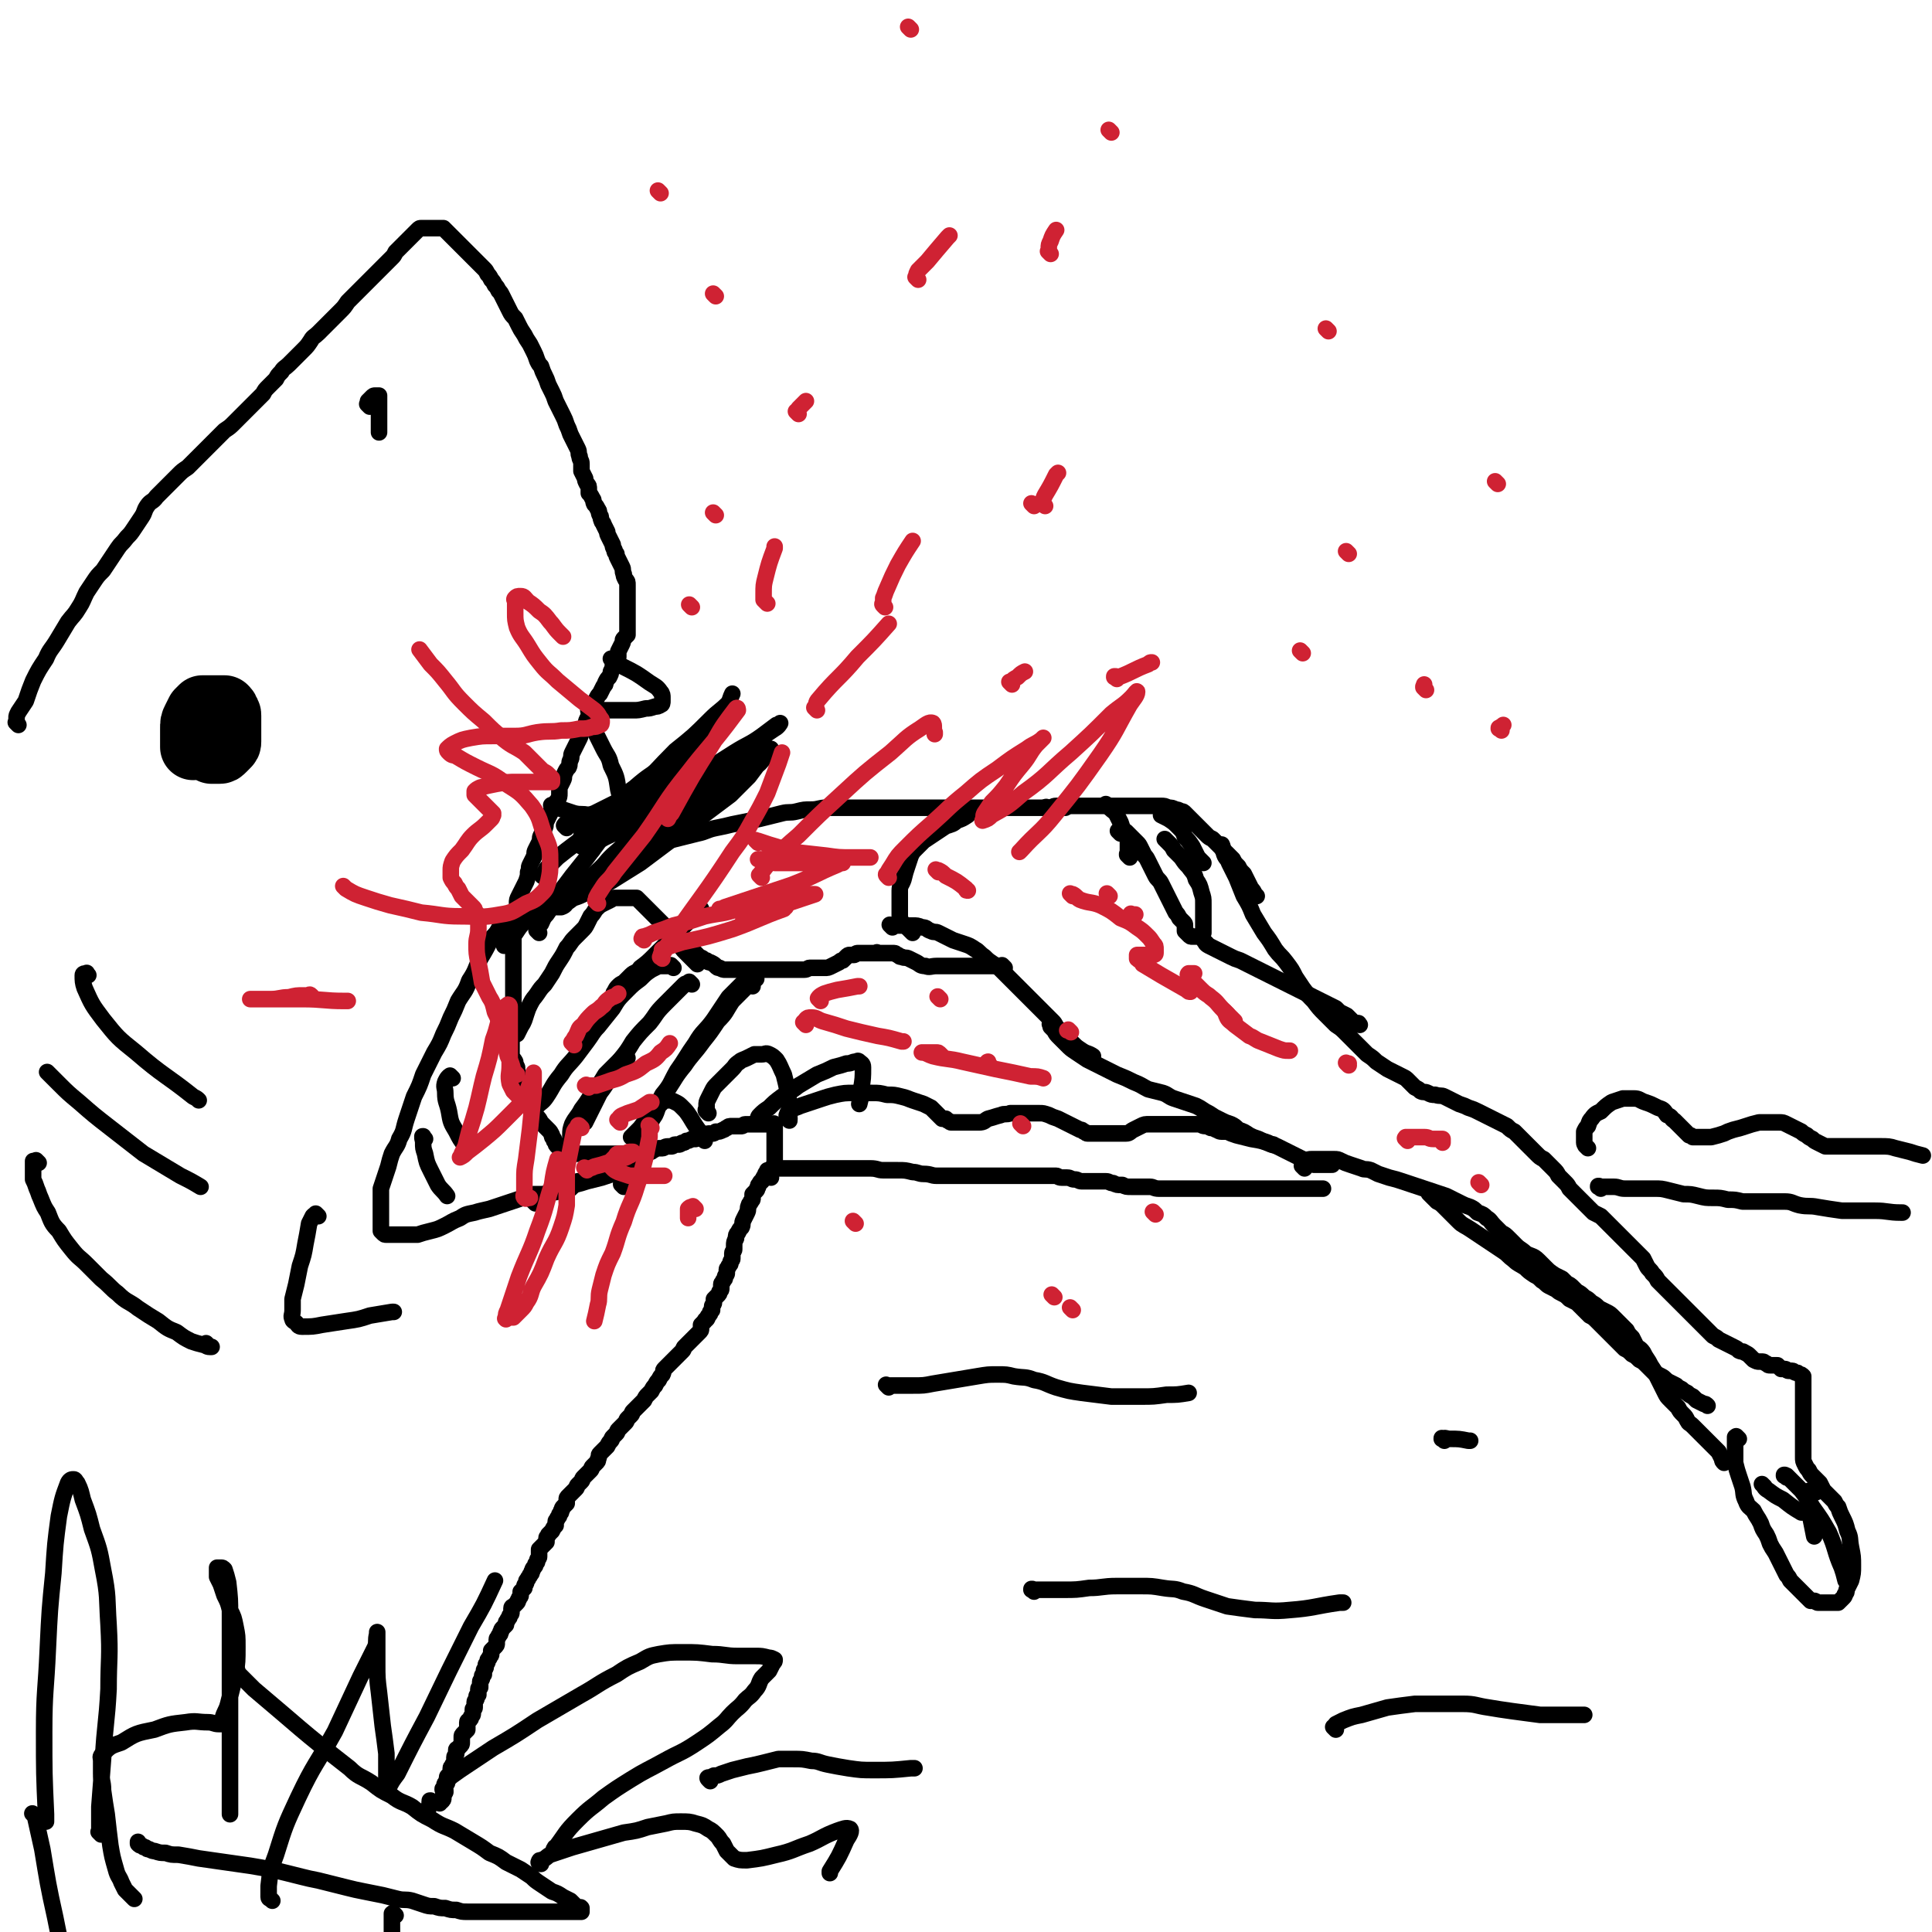 <svg viewBox='0 0 1050 1050' version='1.1' xmlns='http://www.w3.org/2000/svg' xmlns:xlink='http://www.w3.org/1999/xlink'><g fill='none' stroke='#000000' stroke-width='9' stroke-linecap='round' stroke-linejoin='round'><path d='M10,394c-1,-1 -1,-1 -1,-1 -1,-1 0,0 0,0 0,0 0,0 0,0 0,0 0,0 0,0 -1,-1 0,0 0,0 0,0 0,0 0,0 0,0 0,0 0,0 -1,-1 0,0 0,0 0,0 0,0 0,0 0,0 0,0 0,0 -1,-1 0,0 0,0 0,0 0,0 0,0 0,0 0,0 0,-1 0,-1 0,-1 0,-2 0,-1 0,-1 1,-3 2,-3 2,-3 4,-6 2,-6 2,-6 4,-11 3,-6 3,-6 7,-12 2,-5 3,-5 6,-10 3,-5 3,-5 6,-10 3,-4 3,-3 6,-8 2,-3 2,-4 4,-8 2,-3 2,-3 4,-6 2,-3 2,-3 5,-6 2,-3 2,-3 4,-6 2,-3 2,-3 4,-6 2,-3 2,-2 5,-6 2,-2 2,-2 4,-5 2,-3 2,-3 4,-6 2,-3 1,-3 3,-6 2,-3 3,-2 5,-5 2,-2 2,-2 4,-4 2,-2 2,-2 4,-4 2,-2 2,-2 4,-4 2,-2 2,-2 5,-4 2,-2 2,-2 4,-4 2,-2 2,-2 4,-4 2,-2 2,-2 4,-4 2,-2 2,-2 4,-4 2,-2 2,-2 4,-4 3,-2 3,-2 5,-4 2,-2 2,-2 4,-4 2,-2 2,-2 4,-4 2,-2 2,-2 4,-4 2,-2 2,-2 4,-4 1,-2 1,-2 3,-4 2,-2 2,-2 4,-4 1,-2 1,-2 3,-4 1,-2 2,-2 4,-4 2,-2 2,-2 4,-4 2,-2 2,-2 4,-4 2,-2 2,-2 4,-5 1,-2 2,-2 4,-4 2,-2 2,-2 4,-4 2,-2 2,-2 4,-4 2,-2 2,-2 4,-4 2,-2 2,-2 4,-5 2,-2 2,-2 4,-4 2,-2 2,-2 4,-4 2,-2 2,-2 4,-4 2,-2 2,-2 4,-4 2,-2 2,-2 4,-4 2,-2 2,-2 4,-4 1,-1 1,-1 2,-3 1,-1 1,-1 2,-2 1,-1 1,-1 2,-2 1,-1 1,-1 2,-2 1,-1 1,-1 2,-2 1,-1 1,-1 2,-2 1,-1 1,-1 2,-2 1,-1 1,-1 2,-1 1,0 1,0 2,0 0,0 0,0 1,0 0,0 0,0 0,0 0,0 0,0 1,0 0,0 0,0 1,0 0,0 0,0 0,0 0,0 0,0 1,0 0,0 0,0 1,0 0,0 0,0 0,0 0,0 0,0 1,0 0,0 0,0 1,0 0,0 0,0 0,0 0,0 0,0 0,0 1,0 1,0 2,0 0,0 0,0 0,0 0,0 0,0 1,0 0,0 0,0 0,0 0,0 0,0 1,1 0,0 0,0 1,1 0,0 0,0 1,1 0,0 0,0 1,1 0,0 0,0 0,0 1,1 1,1 2,2 0,0 0,0 1,1 0,0 0,0 1,1 1,1 1,1 2,2 1,1 1,1 2,2 1,1 1,1 2,2 1,1 1,1 2,2 1,1 1,1 2,2 1,1 1,1 2,2 1,1 1,1 2,2 1,1 1,1 2,3 1,1 1,1 2,3 1,1 1,1 2,3 1,1 1,1 2,3 1,1 1,1 2,3 1,2 1,2 2,4 1,2 1,2 2,4 1,2 1,2 3,4 1,2 1,2 2,4 1,2 1,2 3,5 1,2 1,2 3,5 1,2 1,2 2,4 1,2 1,2 2,5 1,2 1,2 2,3 1,3 1,3 2,5 1,2 1,2 2,5 1,2 1,2 2,4 1,2 1,2 2,5 1,2 1,2 2,4 1,2 1,2 2,4 1,2 1,2 2,5 1,2 1,2 2,5 1,2 1,2 2,4 1,2 1,2 2,4 1,2 0,2 1,4 0,2 1,2 1,4 0,2 0,2 0,4 1,2 1,2 2,4 0,1 0,1 1,3 1,1 1,1 1,3 0,1 0,1 0,2 1,1 1,1 2,3 1,1 0,1 1,3 1,1 1,1 2,3 1,1 0,1 1,3 1,1 0,1 1,3 0,1 1,1 1,2 1,2 1,2 2,4 0,1 0,1 1,3 1,2 1,2 2,4 0,1 0,1 1,3 0,1 0,1 1,2 0,1 0,1 1,3 1,2 1,2 2,4 1,2 0,2 1,4 0,1 0,1 1,3 1,1 1,1 1,3 0,1 0,1 0,2 0,1 0,1 0,2 0,0 0,0 0,1 0,0 0,0 0,0 0,0 0,0 0,1 0,1 0,1 0,2 0,1 0,1 0,2 0,1 0,1 0,2 0,0 0,0 0,1 0,1 0,1 0,1 0,1 0,1 0,1 0,1 0,1 0,2 0,0 0,0 0,1 0,0 0,0 0,1 0,1 0,1 0,1 0,1 0,1 0,2 0,0 0,0 0,1 0,1 0,1 0,2 0,1 0,1 0,2 -1,1 -1,1 -2,2 -1,1 0,1 -1,3 -1,2 -1,2 -2,4 0,1 0,1 0,3 -1,1 -1,1 -2,3 0,1 0,1 -1,2 0,1 0,1 -1,3 0,1 0,1 -1,3 -1,1 -1,1 -2,3 0,1 0,1 -1,2 -1,2 -1,2 -2,4 -1,1 -1,1 -2,3 -1,2 -1,2 -2,4 -1,2 0,2 -1,4 -1,1 -1,1 -2,3 -1,2 0,2 -1,4 -1,1 -1,1 -2,3 -1,1 0,1 -1,3 -1,2 -1,2 -2,4 -1,2 -1,2 -2,4 -1,2 0,2 -1,4 -1,2 0,2 -1,4 -1,1 -1,1 -2,3 -1,2 0,2 -1,4 -1,2 -1,2 -2,4 0,1 0,1 0,3 0,2 0,2 -1,4 -1,1 -1,1 -2,3 -1,2 -1,2 -2,4 -1,2 -1,2 -2,4 -1,2 0,2 -1,4 -1,2 -1,2 -2,4 -1,2 0,2 -1,4 -1,2 -1,2 -2,4 -1,2 0,2 -1,4 -1,2 -1,2 -2,4 -1,2 0,2 -1,4 0,2 0,2 -1,5 -1,2 -1,2 -2,4 -1,2 -1,2 -2,4 -1,2 -1,2 -1,4 0,2 0,2 0,4 0,2 -1,2 -1,4 0,1 0,1 0,3 0,1 -1,1 -1,2 0,1 0,1 0,3 0,2 0,2 0,4 0,1 0,1 0,3 0,1 0,1 0,3 0,1 0,1 0,3 0,2 0,2 0,4 0,1 0,1 0,2 0,1 0,1 0,3 0,1 0,1 0,3 0,1 0,1 0,3 0,1 0,1 0,3 0,1 0,1 0,3 0,2 0,2 0,4 0,1 -1,1 -1,3 0,2 0,2 0,4 0,1 0,1 0,3 0,1 0,1 0,3 0,1 0,1 0,2 0,1 0,1 0,3 0,1 0,1 0,3 0,1 0,1 0,3 0,2 0,2 0,4 0,2 1,2 2,4 0,1 0,1 1,3 0,2 0,2 1,4 1,2 1,2 2,4 1,2 1,2 2,4 1,2 0,2 1,4 0,1 0,1 1,3 0,1 0,1 1,3 1,1 1,1 2,3 0,1 0,1 1,2 1,1 1,1 2,3 1,1 1,1 2,2 1,1 1,1 2,2 1,1 1,1 2,3 0,1 0,1 1,2 0,1 0,1 1,2 0,1 0,1 1,2 1,1 1,1 2,2 0,1 0,1 1,2 1,0 1,0 2,0 1,0 1,0 2,0 0,0 0,0 1,0 1,0 1,0 2,0 0,0 0,0 1,0 0,0 0,0 1,0 1,0 1,0 2,0 0,0 0,0 1,0 1,0 1,0 2,0 1,0 1,0 2,0 1,0 1,0 2,0 1,0 1,0 2,0 1,0 1,0 2,0 1,0 1,0 2,0 1,0 1,0 2,0 1,0 1,0 2,0 1,0 1,0 3,0 1,0 1,0 3,0 1,0 1,0 2,0 1,0 1,0 3,0 1,0 1,0 3,0 1,0 1,-1 2,-1 1,0 1,0 3,0 1,0 1,0 2,-1 1,0 1,-1 3,-1 1,0 1,0 2,0 1,0 1,-1 3,-1 1,0 1,0 2,0 1,0 1,-1 2,-1 1,0 1,0 2,0 1,0 1,-1 2,-1 1,0 1,0 2,-1 1,0 1,0 3,-1 1,0 1,0 2,0 1,-1 1,-1 2,-2 1,0 1,0 3,0 1,0 1,-1 2,-1 1,0 1,0 2,0 1,0 1,0 2,-1 2,0 2,0 4,-1 1,0 1,-1 2,-1 1,-1 1,-1 3,-1 1,0 1,0 2,0 1,0 1,0 3,0 1,0 1,-1 2,-1 1,0 1,0 3,0 1,0 1,0 2,0 1,0 1,0 3,0 1,0 1,0 2,0 1,0 1,0 2,0 1,0 1,0 2,0 1,0 1,0 2,0 0,0 0,0 0,0 0,0 0,0 0,0 0,0 0,0 0,0 -1,-1 0,0 0,0 0,0 0,0 0,0 0,0 0,0 0,0 -1,-1 0,0 0,0 0,0 0,0 0,0 0,0 0,0 0,0 -1,-1 0,0 0,0 0,0 0,0 0,0 0,0 0,0 0,0 -1,-1 0,0 0,0 0,0 0,0 0,0 0,0 0,0 0,0 -1,-1 0,0 0,0 0,0 0,0 0,0 0,0 0,0 0,0 -1,-1 0,0 0,0 0,0 0,0 0,0 0,0 0,0 0,0 -1,-1 0,0 0,0 0,0 0,0 0,0 0,0 0,0 0,0 -1,-1 0,0 0,0 0,0 0,0 0,1 0,0 0,0 0,1 0,0 0,0 0,1 0,0 0,0 0,1 0,1 0,1 0,1 0,0 0,0 0,1 0,0 0,0 0,1 0,1 0,1 0,2 0,0 0,0 0,1 0,1 0,1 0,2 0,1 0,1 0,2 0,1 0,1 0,2 0,1 0,1 0,2 0,0 0,0 0,1 0,1 0,1 0,2 0,0 0,0 0,0 0,1 0,1 0,1 0,0 0,0 0,0 0,1 0,1 0,1 -1,1 -1,0 -2,1 0,0 0,1 -1,1 0,0 -1,0 -1,0 0,0 0,1 0,1 0,1 -1,0 -1,1 0,0 0,0 0,1 0,1 -1,0 -1,1 -1,1 0,1 -1,2 0,0 -1,0 -1,1 -1,1 -1,1 -1,2 -1,1 0,1 -1,2 -1,1 -1,1 -2,2 0,1 0,1 0,2 0,1 0,1 -1,2 0,1 -1,1 -1,2 -1,2 0,2 -1,4 -1,2 -1,2 -2,4 -1,2 0,2 -1,4 -1,1 -1,1 -2,3 -1,1 -1,1 -1,3 -1,2 -1,2 -1,4 0,1 0,1 0,2 0,1 -1,1 -1,2 0,1 0,1 0,3 0,1 -1,1 -1,2 0,1 0,1 -1,2 0,1 -1,1 -1,2 0,1 0,1 0,2 0,1 -1,1 -1,2 0,1 0,1 -1,2 0,1 -1,1 -1,2 0,1 0,1 0,2 0,1 0,1 -1,2 0,1 0,1 -1,2 -1,1 -1,1 -2,2 0,1 0,1 0,2 0,1 -1,1 -1,2 0,1 0,1 0,2 0,0 0,0 -1,1 0,1 0,1 -1,2 -1,1 0,1 -1,2 0,0 -1,0 -1,1 -1,1 -1,1 -2,2 0,1 0,1 0,2 0,1 0,1 -1,2 -1,1 -1,1 -2,2 -1,1 -1,1 -2,2 -1,1 -1,1 -2,2 -1,1 -1,1 -2,2 -1,1 0,1 -1,2 -1,1 -1,1 -2,2 -1,1 -1,1 -2,2 -1,1 -1,1 -2,2 -1,1 -1,1 -2,2 -1,1 -1,1 -2,2 -1,1 0,1 -1,3 -1,1 -1,1 -2,3 -1,1 -1,1 -2,3 -1,1 -1,1 -2,3 -1,1 -1,1 -2,2 -1,1 -1,1 -2,3 -1,1 -1,1 -2,2 -1,1 -1,1 -2,2 -1,1 -1,1 -2,2 -1,1 0,1 -1,2 -1,1 -1,1 -2,2 -1,1 0,1 -1,2 -1,1 -1,1 -2,2 -1,1 -1,1 -2,2 -1,1 0,1 -1,2 -1,1 -1,1 -2,2 -1,1 0,1 -1,2 -1,1 -1,1 -2,3 -1,1 -1,1 -2,2 -1,1 -1,1 -2,2 -1,1 0,1 -1,3 0,1 0,1 -1,2 -1,1 -1,1 -2,2 -1,1 0,1 -1,2 -1,1 -1,1 -2,2 -1,1 -1,1 -2,2 -1,1 0,1 -1,2 -1,1 -1,1 -2,2 -1,1 0,1 -1,2 -1,1 -1,1 -2,2 -1,1 -1,1 -2,2 -1,1 -1,1 -1,2 0,1 0,1 0,2 -1,1 -1,1 -2,2 -1,1 0,1 -1,2 0,1 0,1 -1,2 0,1 0,1 -1,2 0,1 -1,1 -1,2 0,1 0,1 0,2 -1,1 -1,1 -2,3 -1,1 -1,1 -2,2 0,1 -1,1 -1,2 0,1 0,1 0,2 -1,1 -1,1 -2,2 -1,1 -1,1 -2,2 0,1 0,1 0,2 0,1 0,1 0,2 0,1 -1,1 -1,2 0,1 0,1 -1,2 0,1 0,1 -1,2 -1,1 0,1 -1,2 0,1 0,1 -1,2 0,1 -1,1 -1,2 -1,1 -1,1 -1,2 0,1 -1,1 -1,2 0,0 0,0 0,1 -1,1 -1,1 -2,2 0,1 0,1 0,2 0,1 -1,1 -1,2 -1,1 0,1 -1,2 -1,1 -1,1 -2,2 0,0 -1,0 -1,1 0,1 0,1 0,2 0,1 0,1 -1,2 0,1 0,1 -1,2 0,1 -1,1 -1,2 0,0 0,1 0,1 -1,1 -1,1 -2,2 -1,1 0,1 -1,2 0,1 0,1 -1,2 0,1 -1,1 -1,2 0,1 0,1 0,2 0,1 0,1 -1,2 -1,1 -1,1 -2,2 0,1 0,1 0,2 0,1 -1,1 -1,2 -1,1 -1,1 -1,2 0,1 -1,1 -1,2 0,0 0,0 0,1 0,1 -1,1 -1,2 0,1 0,1 0,2 0,0 -1,0 -1,1 0,0 0,0 0,1 0,1 -1,1 -1,2 0,0 0,0 0,1 0,1 0,1 0,2 0,0 -1,0 -1,1 0,0 0,0 0,1 0,1 0,1 0,2 0,0 -1,0 -1,1 0,0 0,0 0,1 0,1 -1,1 -1,2 0,0 0,0 0,1 0,1 0,1 0,2 0,1 -1,0 -1,1 0,1 0,1 0,2 0,1 0,1 -1,2 0,1 0,1 -1,2 0,0 -1,0 -1,1 0,1 0,1 0,2 0,0 0,0 0,1 0,1 0,1 0,1 -1,1 -1,1 -2,2 -1,1 -1,1 -1,2 0,1 0,1 0,2 0,0 0,0 0,1 0,1 0,1 -1,2 0,0 0,0 -1,1 0,1 -1,0 -1,1 0,0 0,0 0,1 0,0 0,1 0,1 0,1 -1,1 -1,2 0,1 0,1 0,2 0,1 0,1 -1,2 0,1 -1,1 -1,2 0,1 0,1 0,2 0,1 0,1 -1,2 0,0 -1,0 -1,1 0,1 0,1 0,2 0,0 0,0 0,1 0,0 -1,0 -1,1 0,0 0,0 0,1 0,1 0,1 0,2 0,0 -1,0 -1,1 0,0 0,0 0,1 0,0 0,1 0,1 0,1 0,1 0,1 0,1 0,1 -1,2 0,0 -1,0 -1,0 0,0 0,0 0,1 0,0 0,0 0,0 0,0 0,0 0,0 0,0 0,0 0,0 -1,-1 0,0 0,0 '/></g>
<g fill='none' stroke='#000000' stroke-width='36' stroke-linecap='round' stroke-linejoin='round'><path d='M113,396c-1,-1 -1,-1 -1,-1 -1,-1 0,0 0,0 0,0 0,0 0,0 0,0 0,0 -1,0 -1,0 -1,0 -2,1 0,1 0,1 0,2 0,1 0,1 0,2 0,1 0,1 0,2 1,1 1,1 2,2 1,1 1,1 2,2 1,1 1,1 2,2 1,0 1,0 2,0 1,0 1,0 2,0 1,0 1,0 2,-1 1,-1 1,-1 2,-2 1,-1 1,-1 1,-2 0,-1 0,-1 0,-2 0,-1 0,-1 0,-2 0,-1 0,-1 0,-2 0,-1 0,-1 0,-2 0,-1 0,-1 0,-2 0,-1 0,-1 0,-2 0,-1 0,-1 0,-2 0,-1 0,-1 -1,-2 0,-1 0,-1 -1,-2 -1,0 -1,0 -2,0 -1,0 -1,0 -2,0 -1,0 -1,0 -2,0 -1,0 -1,0 -2,0 -1,0 -1,0 -2,0 -1,0 -1,0 -2,0 -1,1 -1,1 -2,2 -1,2 -1,2 -2,4 -1,2 -1,2 -1,5 0,3 0,3 0,6 0,2 0,2 0,4 '/></g>
<g fill='none' stroke='#000000' stroke-width='9' stroke-linecap='round' stroke-linejoin='round'><path d='M129,908c-1,-1 -1,-1 -1,-1 -1,-1 0,0 0,0 0,0 0,0 0,0 0,0 -1,-1 0,0 0,0 0,1 1,2 2,2 2,2 4,4 2,2 2,2 5,5 25,21 25,22 52,43 5,5 6,4 12,8 5,4 5,4 11,7 5,4 6,3 11,6 5,4 5,4 11,7 6,4 6,3 12,6 5,3 5,3 10,6 5,3 5,3 9,6 5,2 5,2 9,5 4,2 4,2 8,4 3,2 3,2 6,4 2,2 2,2 5,4 3,2 3,2 6,4 3,1 3,1 6,3 2,1 2,1 4,2 1,1 1,1 2,2 1,1 1,1 2,2 0,0 0,0 1,0 0,0 1,0 1,0 0,0 0,0 0,0 0,0 0,0 0,0 -1,-1 0,0 0,0 0,0 0,0 0,0 0,0 0,0 0,0 -1,-1 0,0 0,0 0,0 0,0 0,1 0,0 0,0 0,0 0,0 0,0 0,0 0,0 0,0 0,1 0,0 0,0 0,0 0,0 0,0 0,0 0,0 0,0 -1,0 -1,0 -1,0 -2,0 -1,0 -1,0 -2,0 -1,0 -1,0 -2,0 -1,0 -1,0 -2,0 -2,0 -2,0 -4,0 -2,0 -2,0 -4,0 -2,0 -2,0 -4,0 -3,0 -3,0 -6,0 -3,0 -3,0 -5,0 -3,0 -3,0 -6,0 -3,0 -3,0 -6,0 -3,0 -3,0 -6,0 -3,0 -3,0 -6,0 -3,0 -3,0 -6,0 -3,0 -3,0 -6,-1 -3,0 -3,0 -6,-1 -3,0 -3,0 -6,-1 -3,0 -3,0 -6,-1 -3,-1 -3,-1 -6,-2 -4,-1 -4,0 -8,-1 -4,-1 -4,-1 -8,-2 -5,-1 -5,-1 -10,-2 -5,-1 -5,-1 -9,-2 -4,-1 -4,-1 -8,-2 -4,-1 -4,-1 -8,-2 -5,-1 -5,-1 -9,-2 -4,-1 -4,-1 -8,-2 -4,-1 -4,-1 -9,-2 -5,-1 -5,-1 -11,-2 -7,-1 -7,-1 -14,-2 -7,-1 -7,-1 -14,-2 -5,-1 -5,-1 -11,-2 -4,0 -4,0 -7,-1 -3,0 -3,0 -6,-1 -1,0 -1,0 -3,-1 -1,0 -1,0 -2,-1 -1,0 -1,0 -2,-1 -1,0 -1,0 -2,-1 0,0 0,0 0,-1 0,0 0,0 0,0 0,0 0,0 0,0 '/><path d='M235,980c-1,-1 -1,-1 -1,-1 -1,-1 0,0 0,0 0,0 0,0 0,0 0,0 0,0 0,0 -1,-1 0,0 0,0 0,0 0,0 0,0 0,0 0,-1 0,0 -1,0 0,1 -1,3 0,1 0,1 -1,2 '/><path d='M215,1041c-1,-1 -1,-1 -1,-1 -1,-1 0,0 0,0 0,0 0,0 0,0 0,0 0,0 0,0 -1,-1 0,0 0,0 0,0 -1,0 -1,0 0,0 0,0 0,1 0,1 0,1 0,2 0,2 0,2 0,4 0,6 0,6 1,11 0,4 0,4 1,9 '/><path d='M419,640c-1,-1 -1,-1 -1,-1 -1,-1 0,0 0,0 0,0 0,0 0,0 0,0 0,0 0,0 -1,-1 0,0 0,0 0,0 0,0 0,0 0,0 0,0 0,-1 1,-1 1,-1 2,-2 2,-1 2,-1 4,-1 3,0 3,0 6,0 3,0 3,0 6,0 3,0 3,0 6,0 4,0 4,0 7,0 4,0 4,0 8,0 4,0 4,0 8,0 4,0 4,0 8,0 4,0 4,1 7,1 4,0 4,0 8,0 4,0 4,0 8,1 3,0 3,1 6,1 4,0 4,1 7,1 4,0 4,0 8,0 4,0 4,0 7,0 3,0 3,0 7,0 2,0 2,0 5,0 3,0 3,0 6,0 2,0 2,0 4,0 3,0 3,0 6,0 3,0 3,0 6,0 2,0 2,0 5,0 2,0 2,0 4,0 2,0 2,0 4,0 1,0 1,0 3,0 1,0 1,1 3,1 1,0 1,0 3,0 2,0 2,1 4,1 2,0 2,1 4,1 2,0 2,0 4,0 2,0 2,0 4,0 2,0 2,0 5,0 2,0 2,1 4,1 2,1 2,1 5,1 2,1 2,1 5,1 2,0 2,0 5,0 2,0 2,0 5,0 2,0 2,1 5,1 2,0 2,0 5,0 2,0 2,0 4,0 2,0 2,0 4,0 2,0 2,0 4,0 1,0 1,0 3,0 1,0 1,0 3,0 1,0 1,0 3,0 2,0 2,0 4,0 2,0 2,0 4,0 2,0 2,0 4,0 2,0 2,0 4,0 2,0 2,0 4,0 2,0 2,0 4,0 2,0 2,0 4,0 1,0 1,0 3,0 2,0 2,0 4,0 1,0 1,0 2,0 1,0 1,0 3,0 1,0 1,0 2,0 1,0 1,0 2,0 1,0 1,0 2,0 1,0 1,0 2,0 1,0 1,0 2,0 0,0 0,0 1,0 1,0 1,0 2,0 1,0 1,0 2,0 1,0 1,0 2,0 1,0 1,0 2,0 0,0 0,0 1,0 0,0 0,0 1,0 1,0 1,0 2,0 0,0 0,0 0,0 '/><path d='M870,646c-1,-1 -1,-1 -1,-1 -1,-1 0,0 0,0 0,0 0,0 0,0 0,0 0,0 0,0 -1,-1 0,0 0,0 0,0 0,0 0,0 0,0 -1,0 0,0 0,-1 0,0 1,0 1,0 1,0 2,0 2,0 2,0 5,0 3,0 3,1 6,1 4,0 4,0 8,0 4,0 4,0 8,0 4,0 4,0 8,1 4,1 4,1 8,2 4,0 4,0 8,1 4,1 4,1 8,1 4,0 4,0 8,1 4,0 4,0 8,1 4,0 4,0 8,0 4,0 4,0 7,0 4,0 4,0 8,0 4,0 4,1 8,2 5,1 5,0 10,1 6,1 6,1 13,2 9,0 9,0 18,0 7,0 7,1 14,1 1,0 1,0 1,0 '/><path d='M863,624c-1,-1 -1,-1 -1,-1 -1,-1 0,0 0,0 0,0 -1,-1 -1,-2 0,-1 0,-1 0,-2 0,-1 0,-1 0,-2 0,-1 0,-1 0,-2 1,-2 1,-2 2,-3 1,-3 1,-3 2,-4 2,-3 3,-3 5,-4 3,-3 3,-3 6,-5 3,-1 3,-1 6,-2 3,0 3,0 6,0 3,0 3,1 6,2 3,1 3,1 7,3 3,1 3,1 5,4 3,1 2,2 4,3 2,2 2,2 4,4 1,1 1,1 2,2 1,1 1,1 2,2 1,0 1,0 2,1 1,0 1,0 2,0 2,0 2,0 4,0 2,0 2,0 4,0 4,-1 4,-1 7,-2 2,-1 2,-1 5,-2 4,-1 4,-1 7,-2 3,-1 3,-1 7,-2 2,0 3,0 6,0 2,0 2,0 5,0 2,0 2,0 4,1 2,1 2,1 4,2 2,1 2,1 4,2 1,1 1,1 3,2 1,1 1,1 3,2 1,1 1,1 3,2 2,1 2,1 4,2 2,0 3,0 5,0 3,0 3,0 5,0 3,0 3,0 6,0 4,0 4,0 7,0 4,0 4,0 7,0 4,0 5,0 8,1 4,1 4,1 8,2 3,1 3,1 7,2 0,0 0,0 0,0 '/><path d='M293,507c-1,-1 -1,-1 -1,-1 -1,-1 0,0 0,0 0,0 0,0 0,0 0,0 0,0 0,0 -1,-1 0,0 0,0 0,0 0,0 0,0 0,0 0,0 0,0 -1,-1 0,0 0,0 0,0 0,-1 0,-2 1,-1 1,-1 2,-2 1,-2 1,-3 3,-5 2,-3 2,-3 5,-5 5,-4 5,-4 10,-7 6,-4 6,-4 12,-7 6,-4 6,-3 12,-6 5,-3 5,-4 10,-6 4,-3 5,-2 9,-5 4,-1 4,-2 8,-4 4,-1 4,-1 8,-2 4,-1 4,-1 8,-2 5,-1 5,-2 10,-3 5,-1 5,-1 9,-2 5,-1 5,-1 10,-2 5,-1 5,-1 9,-2 4,-1 4,-1 8,-2 4,-1 4,0 8,-1 4,-1 4,-1 8,-1 4,0 4,-1 8,-1 4,0 4,0 8,0 4,0 4,0 8,0 4,0 4,0 8,0 4,0 4,0 8,0 3,0 3,0 7,0 3,0 3,0 5,0 3,0 3,0 7,0 3,0 3,0 6,0 3,0 3,0 6,0 2,0 2,0 5,0 2,0 2,0 4,0 3,0 3,0 6,0 3,0 3,0 7,0 2,0 2,0 4,0 1,0 1,0 3,0 2,0 2,0 4,0 2,0 2,0 4,0 2,0 2,0 5,0 2,0 2,0 5,0 2,0 2,0 4,0 1,0 1,0 3,0 1,0 1,0 2,0 1,0 1,0 2,0 1,0 1,0 2,0 1,0 1,0 2,0 1,0 1,0 2,0 1,0 1,0 2,0 0,0 0,0 1,0 '/><path d='M570,440c-1,-1 -1,-1 -1,-1 -1,-1 0,0 0,0 0,0 0,0 0,0 0,0 0,0 0,0 -1,-1 0,0 0,0 0,0 0,0 0,0 0,0 0,0 0,0 -1,-1 0,0 0,0 1,0 1,0 2,0 1,0 1,-1 3,-1 2,0 2,0 4,0 2,0 2,0 4,0 2,0 2,0 4,0 3,0 3,0 6,0 3,0 3,0 6,0 3,0 3,0 6,0 3,0 3,0 6,0 3,0 3,0 6,0 4,0 4,0 7,0 2,0 2,0 4,0 2,0 2,0 4,0 2,0 2,0 4,1 2,0 2,0 4,1 1,0 1,0 3,1 1,0 1,0 2,1 1,1 1,1 2,2 1,1 1,1 2,2 1,1 1,1 2,2 1,1 1,1 2,2 1,1 1,1 2,2 1,1 1,1 2,2 1,1 1,1 3,2 1,1 1,1 3,3 2,2 2,2 4,4 2,2 2,2 4,4 1,2 1,2 3,4 1,2 1,2 3,4 1,2 1,2 2,4 1,2 1,2 2,4 1,1 1,1 2,3 0,0 0,0 1,1 '/><path d='M609,453c-1,-1 -1,-1 -1,-1 -1,-1 0,0 0,0 0,0 0,0 0,0 0,0 0,0 0,0 -1,-1 0,0 0,0 0,0 0,0 0,0 0,0 0,0 0,0 -1,-1 0,0 0,0 1,0 1,0 2,0 1,0 1,0 2,0 1,1 1,1 2,2 1,1 1,1 2,2 1,1 1,1 2,2 1,1 1,1 2,3 1,2 1,2 2,4 1,1 1,1 2,3 1,2 1,2 2,4 1,2 1,2 2,4 1,2 2,2 3,4 1,2 1,2 2,4 1,2 1,2 2,4 1,2 1,2 2,4 1,2 1,2 2,4 1,1 1,1 2,3 1,1 1,1 2,2 1,1 1,1 1,2 0,1 0,1 0,2 0,0 0,1 0,1 1,1 1,1 2,2 1,1 1,1 2,1 1,0 1,0 2,0 1,0 1,0 2,0 1,-1 1,-1 2,-2 0,-1 0,-1 0,-2 0,-1 0,-1 0,-2 0,-1 0,-1 0,-3 0,-2 0,-2 0,-4 0,-2 0,-2 0,-5 0,-3 0,-3 -1,-6 -1,-4 -1,-4 -3,-7 -1,-4 -2,-4 -4,-7 -2,-2 -2,-2 -4,-5 -2,-2 -2,-2 -4,-4 -1,-2 -1,-2 -3,-4 -1,-1 -1,-1 -2,-2 '/><path d='M614,466c-1,-1 -1,-1 -1,-1 -1,-1 0,0 0,0 0,0 0,0 0,0 0,0 0,0 0,0 -1,-1 0,-1 0,-2 0,-1 0,-1 0,-2 0,-2 0,-2 0,-4 0,-2 -1,-2 -2,-4 -1,-3 -1,-3 -2,-6 -1,-2 -1,-2 -2,-4 -1,-2 -2,-2 -4,-4 -1,-1 -1,-1 -2,-2 '/><path d='M654,469c-1,-1 -1,-1 -1,-1 -1,-1 0,0 0,0 0,0 0,0 0,0 0,0 0,0 0,0 -1,-1 0,0 0,0 0,0 0,0 0,0 0,0 0,0 -1,-1 -1,-1 -1,-1 -2,-3 -1,-2 -1,-2 -2,-4 -2,-3 -2,-3 -4,-5 -1,-3 -1,-3 -4,-6 -2,-2 -2,-2 -5,-4 -2,-1 -2,-1 -4,-2 '/><path d='M485,504c-1,-1 -1,-1 -1,-1 -1,-1 0,0 0,0 0,0 0,0 0,0 0,0 0,0 0,0 -1,-1 0,0 0,0 0,0 0,0 0,0 1,0 1,0 2,0 2,0 2,0 4,0 3,0 3,0 6,0 2,0 3,0 5,1 3,0 2,1 5,2 2,1 2,0 4,1 2,1 2,1 4,2 2,1 2,1 4,2 3,1 3,1 6,2 3,1 3,1 6,3 2,1 2,2 5,4 2,2 2,2 5,4 2,1 2,1 4,3 2,2 2,2 4,4 2,2 2,2 4,4 2,2 2,2 4,4 2,2 2,2 4,4 2,2 2,2 4,4 2,2 2,2 4,4 2,2 2,2 4,4 1,1 1,1 2,3 1,1 1,1 2,2 1,1 1,1 2,2 1,1 1,1 2,2 1,1 1,1 3,3 2,2 2,2 5,4 3,2 3,1 6,3 '/><path d='M572,558c-1,-1 -1,-1 -1,-1 -1,-1 0,0 0,0 0,0 0,0 0,0 0,0 0,0 0,0 -1,-1 0,0 0,0 0,0 0,0 0,0 0,0 0,0 0,0 -1,-1 0,0 0,0 0,0 0,0 0,1 1,1 1,1 2,2 1,2 1,2 3,4 2,2 2,2 4,4 2,2 2,2 5,4 3,2 3,2 6,4 4,2 4,2 8,4 4,2 4,2 8,4 5,2 5,2 9,4 5,2 4,2 8,4 4,1 4,1 8,2 3,1 3,2 6,3 3,1 3,1 6,2 3,1 3,1 6,2 2,1 2,1 5,3 2,1 2,1 5,3 2,1 2,1 4,2 2,1 2,1 5,2 2,1 2,1 4,3 3,1 3,1 6,3 2,1 2,1 5,2 2,1 2,1 5,2 2,1 2,1 5,2 2,1 2,1 4,2 2,1 2,1 4,2 2,1 2,1 4,2 2,1 2,1 4,2 2,1 2,1 4,2 2,0 2,0 4,0 1,0 1,0 2,0 1,0 1,0 2,0 1,0 1,0 2,0 0,0 0,0 0,0 '/><path d='M709,635c-1,-1 -1,-1 -1,-1 -1,-1 0,0 0,0 0,0 0,0 0,0 1,-2 1,-2 2,-3 1,-1 1,-1 3,-1 1,0 1,0 3,0 1,0 1,0 2,0 1,0 1,0 2,0 1,0 1,0 2,0 1,0 1,0 3,0 2,0 2,0 4,1 2,1 2,1 5,2 3,1 3,1 6,2 2,1 2,0 5,1 2,1 2,1 4,2 3,1 3,1 6,2 4,1 4,1 7,2 3,1 3,1 6,2 3,1 3,1 6,2 3,1 3,1 6,2 3,1 3,1 6,2 2,1 2,1 4,2 2,1 2,1 4,2 2,1 2,1 5,2 2,1 2,1 4,3 3,1 3,1 5,3 2,1 2,2 4,4 2,2 2,2 4,4 2,1 2,1 4,3 2,2 2,2 4,4 2,2 3,2 5,4 3,2 4,1 7,4 2,2 2,2 4,4 2,2 2,2 5,4 2,1 2,1 4,2 1,1 1,1 2,2 1,1 2,1 3,2 1,1 1,1 3,3 2,1 2,1 4,3 2,1 2,1 4,3 2,1 2,1 4,3 2,1 2,1 4,2 2,1 2,1 4,3 1,1 1,1 3,3 2,2 2,2 4,4 1,2 1,2 3,4 1,2 1,2 2,4 1,2 2,1 4,4 1,2 1,2 3,5 1,2 1,2 3,5 1,2 1,2 2,4 1,2 1,2 2,4 1,2 1,2 2,4 1,2 1,2 3,4 2,2 2,2 4,4 1,2 1,2 3,4 1,1 1,1 2,3 1,2 1,1 3,3 1,1 1,1 2,2 1,1 1,1 2,2 1,1 1,1 2,2 1,1 1,1 2,2 1,1 1,1 2,2 1,1 1,1 2,2 1,1 1,1 2,2 1,2 1,2 2,4 0,1 0,1 1,2 '/><path d='M945,782c-1,-1 -1,-1 -1,-1 -1,-1 0,0 0,0 0,0 0,0 0,0 0,0 0,0 0,0 -1,-1 0,0 0,0 0,0 0,0 0,0 0,0 -1,0 -1,0 0,0 0,0 0,1 0,1 0,1 0,2 0,1 0,1 0,3 0,2 0,2 0,4 0,2 0,2 0,4 1,4 1,4 2,7 1,3 1,3 2,6 1,4 0,4 2,8 1,3 2,3 4,5 2,4 2,3 4,7 1,3 1,3 3,6 1,2 1,2 2,5 1,2 1,2 3,5 1,2 1,2 2,4 1,2 1,2 2,4 1,2 1,2 2,4 1,1 1,1 2,3 1,1 1,1 2,2 1,1 1,1 2,2 1,1 1,1 2,2 0,0 0,0 1,1 0,0 0,0 1,1 0,0 0,0 1,1 1,1 1,1 2,2 1,0 1,0 2,0 1,0 1,1 2,1 1,0 1,0 2,0 1,0 1,0 2,0 1,0 1,0 2,0 1,0 1,0 2,0 1,0 1,0 2,0 0,0 0,0 1,0 0,0 0,0 1,-1 1,-1 1,-1 2,-2 1,-1 0,-1 1,-2 1,-1 0,-1 1,-3 1,-2 1,-2 2,-4 1,-4 1,-4 1,-8 0,-5 0,-5 -1,-10 -1,-5 0,-5 -2,-9 -1,-4 -1,-4 -3,-8 -1,-2 -1,-2 -2,-5 -1,-1 -1,-1 -2,-3 -1,-1 -1,-1 -2,-2 -1,-1 -1,-1 -2,-2 -1,-1 -1,-1 -2,-2 -1,-2 -1,-2 -2,-4 -1,-1 -1,-1 -2,-2 -1,-1 -1,-1 -2,-2 -1,-1 -1,-1 -2,-3 -1,-1 -1,-1 -2,-3 -1,-2 -1,-2 -1,-4 0,-2 0,-2 0,-4 0,-2 0,-2 0,-5 0,-2 0,-2 0,-4 0,-2 0,-2 0,-4 0,-1 0,-1 0,-2 0,-1 0,-1 0,-2 0,-1 0,-1 0,-2 0,-1 0,-1 0,-2 0,-1 0,-1 0,-2 0,-1 0,-1 0,-2 0,-1 0,-1 0,-2 0,-1 0,-1 0,-2 0,-1 0,-1 0,-2 0,-1 0,-1 0,-2 0,-1 0,-1 0,-2 0,-1 0,-1 0,-2 0,-1 0,-1 0,-2 0,0 0,-1 0,-1 -1,-1 -1,-1 -2,-1 -1,-1 -1,-1 -2,-1 -1,0 -1,-1 -2,-1 -1,0 -1,0 -2,0 -1,0 -1,-1 -2,-1 -1,0 -1,0 -2,0 -1,-1 -1,-1 -2,-2 -1,0 -1,0 -2,0 -1,0 -1,0 -2,0 -1,0 -1,0 -2,-1 -1,0 -1,-1 -2,-1 -1,0 -1,0 -2,0 -1,0 -1,0 -3,-1 -1,-1 -1,-1 -2,-2 -1,-1 -1,-1 -3,-2 -1,-1 -1,0 -3,-1 -1,-1 -1,-1 -3,-2 -2,-1 -2,-1 -4,-2 -2,-1 -2,-1 -4,-2 -1,-1 -1,-1 -3,-2 -1,-1 -1,-1 -2,-2 -1,-1 -1,-1 -2,-2 -1,-1 -1,-1 -2,-2 -1,-1 -1,-1 -2,-2 -1,-1 -1,-1 -2,-2 -1,-1 -1,-1 -2,-2 -1,-1 -1,-1 -2,-2 -1,-1 -1,-1 -2,-2 -1,-1 -1,-1 -3,-3 -1,-1 -1,-1 -3,-3 -2,-2 -2,-2 -4,-4 -2,-2 -2,-2 -4,-4 -1,-2 -1,-2 -3,-4 -1,-2 -2,-2 -3,-4 -1,-2 -1,-2 -2,-4 -1,-1 -1,-1 -3,-3 -1,-1 -1,-1 -3,-3 -1,-1 -1,-1 -3,-3 -1,-1 -1,-1 -3,-3 -1,-1 -1,-1 -3,-3 -2,-2 -2,-2 -4,-4 -2,-2 -2,-2 -4,-4 -2,-1 -2,-1 -4,-2 -1,-1 -1,-1 -3,-3 -1,-1 -1,-1 -2,-2 -2,-2 -2,-2 -4,-4 -2,-2 -2,-2 -4,-4 -1,-2 -1,-2 -3,-4 -1,-1 -1,-1 -3,-3 -1,-2 -1,-2 -3,-4 -1,-1 -1,-1 -3,-3 -1,-1 -1,-1 -2,-2 -2,-1 -2,-1 -4,-3 -2,-2 -2,-2 -4,-4 -2,-2 -2,-2 -4,-4 -2,-2 -2,-2 -4,-4 -2,-1 -2,-1 -4,-3 -2,-1 -2,-1 -4,-2 -2,-1 -2,-1 -4,-2 -2,-1 -2,-1 -4,-2 -2,-1 -2,-1 -4,-2 -2,-1 -2,-1 -5,-2 -2,-1 -2,-1 -5,-2 -2,-1 -2,-1 -4,-2 -2,-1 -2,-1 -4,-2 -2,-1 -2,0 -5,-1 -2,0 -2,0 -4,-1 -2,-1 -2,0 -4,-1 -1,-1 -1,-1 -3,-2 -1,-1 -1,-1 -2,-2 -1,-1 -1,-1 -2,-2 -1,-1 -1,-1 -3,-2 -2,-1 -2,-1 -4,-2 -2,-1 -2,-1 -4,-2 -3,-2 -3,-2 -6,-4 -2,-2 -2,-2 -5,-4 -2,-2 -2,-2 -4,-4 -2,-2 -2,-2 -4,-4 -2,-2 -2,-2 -4,-4 -2,-2 -2,-2 -5,-4 -3,-3 -3,-3 -6,-6 -3,-3 -3,-3 -6,-7 -3,-3 -3,-3 -6,-7 -2,-3 -2,-3 -4,-6 -2,-4 -2,-4 -5,-8 -3,-4 -3,-3 -6,-7 -3,-5 -3,-5 -6,-9 -3,-5 -3,-5 -6,-10 -2,-5 -2,-5 -5,-10 -2,-5 -2,-5 -4,-10 -2,-4 -2,-4 -4,-8 -1,-3 -2,-2 -3,-6 -1,-2 0,-2 -1,-4 0,0 0,0 0,0 '/><path d='M971,803c-1,-1 -1,-1 -1,-1 -1,-1 0,0 0,0 0,0 0,0 0,0 0,0 -1,0 0,0 0,-1 0,0 1,0 1,1 1,1 3,3 2,2 2,2 5,5 3,4 3,4 6,9 5,7 5,7 9,14 4,9 3,10 7,19 1,3 1,3 2,7 '/><path d='M987,811c-1,-1 -1,-1 -1,-1 -1,-1 0,0 0,0 0,0 0,0 0,0 -1,0 -1,0 -2,0 -1,0 -1,1 -1,2 0,2 0,2 0,4 0,5 0,5 1,9 1,5 1,5 2,10 0,0 0,0 0,0 '/><path d='M959,808c-1,-1 -1,-1 -1,-1 -1,-1 0,0 0,0 0,0 0,0 0,0 1,1 1,2 3,3 4,3 4,3 8,5 5,4 5,4 10,7 1,0 1,0 1,0 '/><path d='M496,507c-1,-1 -1,-1 -1,-1 -1,-1 0,0 0,0 0,0 0,0 0,0 0,0 0,0 0,0 -1,-1 0,0 0,0 0,0 0,0 0,0 0,0 0,0 0,0 -1,-1 -1,-1 -1,-1 -1,-1 -1,-1 -2,-2 -1,-1 -1,-1 -2,-2 -1,-1 -1,-1 -1,-3 0,-1 0,-2 0,-3 0,-3 0,-3 0,-5 0,-3 0,-3 0,-6 0,-3 1,-3 2,-6 1,-4 1,-4 2,-7 1,-3 1,-3 2,-6 1,-2 1,-2 3,-4 2,-2 2,-2 4,-4 3,-2 3,-2 6,-4 3,-2 3,-2 6,-4 3,-1 4,-1 6,-3 3,-1 3,-1 6,-3 0,0 0,0 0,0 '/><path d='M546,526c-1,-1 -1,-1 -1,-1 -1,-1 0,0 0,0 0,0 0,0 0,0 0,0 0,0 0,0 -1,-1 0,0 0,0 0,0 0,0 0,0 0,0 0,0 0,0 -1,-1 0,0 0,0 0,0 0,0 0,0 0,0 0,0 0,0 -1,-1 0,0 0,0 0,0 0,0 0,0 0,0 0,0 0,0 -1,-1 0,0 0,0 0,0 0,0 0,0 0,0 0,0 0,0 -1,-1 0,0 0,0 0,0 0,0 0,0 0,0 0,0 -1,0 -1,0 -1,0 -2,0 -1,0 -1,0 -2,0 -1,0 -1,0 -2,0 -1,0 -1,0 -2,0 -1,0 -1,0 -2,0 -1,0 -1,0 -2,0 -2,0 -2,0 -4,0 -2,0 -2,0 -4,0 -2,0 -2,0 -4,0 -3,0 -3,0 -5,0 -3,0 -3,0 -6,0 -3,0 -4,1 -6,0 -3,0 -3,-1 -5,-2 -2,-1 -2,-1 -4,-2 -2,-1 -2,0 -4,-1 -1,0 -1,0 -2,-1 -1,0 -1,-1 -2,-1 -1,0 -1,0 -2,0 -1,0 -1,0 -2,0 -1,0 -1,0 -2,0 -1,0 -1,0 -2,0 0,0 0,0 -1,0 0,0 0,0 0,0 0,0 0,0 0,0 -1,-1 0,0 0,0 0,0 0,0 0,0 0,0 0,0 -1,0 0,0 0,0 0,0 0,0 0,0 -1,0 0,0 0,0 -1,0 -1,0 -1,0 -2,0 -1,0 -1,0 -2,0 -1,0 -1,0 -2,0 -1,0 -1,0 -2,0 -1,0 -1,1 -2,1 -1,0 -1,0 -2,0 -1,0 -1,0 -2,1 -1,1 -1,1 -2,2 -1,0 -1,0 -2,1 -2,1 -2,1 -4,2 -2,1 -2,1 -4,1 -2,0 -2,0 -4,0 -2,0 -2,0 -4,0 -1,0 -1,1 -3,1 -2,0 -2,0 -4,0 -2,0 -2,0 -4,0 -2,0 -2,0 -4,0 -2,0 -2,0 -4,0 -2,0 -2,0 -4,0 -1,0 -1,0 -3,0 -2,0 -2,0 -4,0 -2,0 -2,0 -4,0 -2,0 -2,0 -4,0 -1,0 -1,0 -2,0 -1,0 -1,0 -2,0 -1,0 -1,0 -2,0 -1,0 -1,0 -2,0 -1,0 -1,0 -3,-1 -1,0 -1,0 -2,-1 -1,-1 -1,-1 -3,-2 -1,0 -1,0 -2,-1 -1,0 -1,0 -2,-1 -1,-1 -1,0 -2,-1 -1,-1 -1,-1 -2,-2 -1,-1 -1,-1 -2,-1 0,0 0,0 -1,0 '/><path d='M379,524c-1,-1 -1,-1 -1,-1 -1,-1 0,0 0,0 0,0 0,0 0,0 0,0 0,0 0,0 -1,-1 0,0 0,0 0,0 0,0 0,0 0,0 0,0 0,0 -1,-1 -1,-1 -2,-2 -1,-1 -1,-1 -2,-2 -1,-1 -1,-1 -2,-2 -1,-1 -1,-1 -2,-3 0,-1 0,-1 -1,-2 -1,-1 -1,-1 -2,-2 0,-1 0,-1 -1,-2 -1,-1 -1,-1 -2,-2 -1,-1 -1,-1 -2,-2 -1,-1 -1,-1 -2,-2 -1,-1 -1,-1 -2,-2 -1,-1 -1,-1 -2,-2 -1,-1 -1,-1 -2,-2 -1,-1 -1,-1 -2,-2 -1,-1 -1,-1 -2,-2 -1,-1 -1,-1 -2,-2 -1,-1 -1,-1 -2,-2 -1,0 -1,0 -2,0 -1,0 -1,0 -2,0 -1,0 -1,0 -2,0 -1,0 -1,0 -2,0 -1,0 -1,0 -2,0 -1,0 -1,0 -2,0 -1,0 -1,0 -2,1 -2,1 -2,1 -4,2 -2,1 -2,1 -4,3 -1,1 -1,2 -3,4 -1,2 -1,2 -2,4 -1,2 -1,2 -3,4 -2,2 -2,2 -4,4 -2,2 -2,3 -4,5 -2,4 -2,4 -4,7 -2,3 -2,3 -4,7 -2,3 -2,3 -4,6 -2,2 -2,2 -4,5 -2,3 -2,2 -4,6 -1,2 -1,2 -2,5 -1,3 -1,4 -3,7 -1,2 -1,2 -2,4 '/><path d='M366,526c-1,-1 -1,-1 -1,-1 -1,-1 0,0 0,0 0,0 0,0 0,0 0,0 0,0 0,0 -1,-1 0,0 0,0 0,0 0,0 0,0 0,0 0,0 0,0 -1,-1 0,0 0,0 0,0 0,0 -1,0 -1,0 -1,0 -2,0 -2,0 -2,0 -4,0 -2,1 -2,1 -4,2 -3,2 -3,2 -6,5 -4,3 -4,3 -7,6 -5,5 -5,5 -8,10 -4,5 -4,5 -8,10 -3,3 -3,4 -6,8 -3,4 -3,4 -6,8 -4,5 -5,5 -8,10 -5,6 -4,6 -8,12 -2,3 -3,3 -5,5 '/><path d='M376,535c-1,-1 -1,-1 -1,-1 -1,-1 0,0 0,0 0,0 0,0 0,0 0,0 0,0 0,0 -1,-1 0,0 0,0 0,0 0,0 0,0 0,0 0,0 0,0 -1,-1 0,0 0,0 -1,1 -2,0 -3,1 -2,2 -2,2 -5,5 -3,3 -3,3 -6,6 -5,5 -4,5 -8,10 -5,5 -5,5 -9,10 -3,5 -3,5 -7,10 -3,5 -3,5 -6,10 -2,4 -2,4 -5,8 -2,4 -2,4 -4,8 -1,2 -1,2 -2,4 -1,2 -1,2 -2,4 0,0 0,0 0,0 '/><path d='M409,536c-1,-1 -1,-1 -1,-1 -1,-1 0,0 0,0 0,0 0,0 0,0 0,0 0,0 0,0 -1,-1 0,0 0,0 0,0 -1,0 -1,0 -1,1 -1,1 -3,3 -3,3 -3,3 -6,6 -4,6 -3,6 -8,11 -4,6 -4,6 -8,11 -5,7 -6,7 -10,13 -5,6 -5,7 -9,13 -4,6 -4,6 -8,12 -4,5 -4,5 -7,9 -3,3 -3,3 -5,5 '/><path d='M341,575c-1,-1 -1,-1 -1,-1 -1,-1 0,0 0,0 0,0 0,0 0,0 0,0 0,0 0,0 -1,-1 0,0 0,0 0,0 -1,0 -2,1 -1,1 -1,1 -3,3 -3,3 -3,3 -6,6 -3,5 -3,5 -7,10 -3,5 -3,5 -6,9 -2,4 -3,4 -5,8 -1,3 -1,3 -1,6 0,1 0,1 0,2 '/><path d='M411,532c-1,-1 -1,-1 -1,-1 -1,-1 0,0 0,0 0,0 0,0 0,0 0,0 0,0 0,0 -1,-1 0,0 0,0 0,0 0,0 0,0 0,0 0,0 0,0 -1,-1 -1,0 -1,0 -2,1 -3,1 -5,3 -4,4 -4,4 -8,8 -4,6 -4,6 -8,12 -5,7 -6,6 -10,13 -5,7 -5,8 -10,15 -4,7 -3,7 -8,13 -3,6 -3,6 -7,11 -3,5 -3,4 -6,9 -1,1 -1,1 -2,3 '/><path d='M335,541c-1,-1 -1,-1 -1,-1 -1,-1 0,0 0,0 0,0 0,0 0,0 0,-1 0,-1 0,-1 1,-2 1,-2 2,-3 1,-1 1,-1 3,-2 2,-2 2,-2 4,-4 2,-2 3,-1 5,-4 4,-3 4,-3 8,-7 4,-4 4,-4 8,-8 6,-6 6,-6 12,-12 3,-3 3,-3 5,-5 '/><path d='M302,491c-1,-1 -1,-1 -1,-1 -1,-1 0,0 0,0 0,0 0,0 0,0 0,0 0,0 0,0 -1,-1 -1,0 -1,0 -1,1 -2,0 -3,1 -2,1 -2,2 -5,4 -3,3 -3,2 -7,6 -4,4 -3,4 -7,9 -2,2 -2,2 -4,4 '/><path d='M308,450c-1,-1 -1,-1 -1,-1 -1,-1 0,0 0,0 0,0 0,0 0,0 0,0 0,-1 0,-1 2,-1 2,-1 5,-2 5,-2 5,-2 11,-4 8,-4 8,-4 16,-8 8,-3 8,-3 16,-8 6,-3 6,-3 12,-8 4,-2 4,-2 8,-6 2,-2 2,-2 4,-4 1,-1 1,-1 1,-2 0,-1 0,-1 0,-2 0,0 -1,0 -2,0 -3,1 -3,2 -5,3 -6,5 -6,4 -12,9 -8,6 -8,5 -16,12 -7,5 -7,6 -14,11 -5,4 -5,4 -9,8 -3,2 -3,2 -5,5 -1,1 -1,2 -1,3 0,0 0,0 1,0 3,0 3,0 5,-1 6,-2 6,-2 11,-5 6,-3 6,-3 12,-7 5,-5 5,-5 10,-10 5,-6 5,-6 10,-12 4,-5 4,-5 8,-10 3,-4 4,-4 6,-7 2,-3 2,-3 4,-6 1,-1 0,-1 1,-3 0,0 0,0 0,0 -1,2 -1,2 -3,4 -4,4 -4,4 -8,9 -6,7 -7,6 -13,13 -7,7 -7,7 -14,14 -6,6 -6,6 -11,12 -4,4 -4,4 -7,8 -3,3 -3,3 -6,6 -1,0 -1,0 -2,1 0,0 0,0 0,0 2,-1 2,-2 4,-3 6,-4 6,-3 13,-7 10,-6 10,-6 19,-13 11,-7 11,-7 22,-15 10,-7 10,-7 21,-14 8,-5 8,-4 15,-9 4,-3 4,-3 8,-6 1,0 2,-1 2,-1 0,0 -1,2 -3,3 -6,4 -6,4 -12,9 -11,8 -11,8 -21,16 -11,8 -11,8 -21,17 -9,7 -10,6 -19,13 -7,6 -6,6 -13,12 -6,5 -5,6 -11,11 -4,4 -5,4 -9,7 -3,3 -3,3 -6,6 -1,1 -1,1 -3,3 0,0 0,0 -1,1 0,0 0,0 0,0 0,0 -1,0 0,0 0,-1 1,0 2,-1 2,-1 2,-1 5,-2 3,-1 3,-1 7,-3 7,-3 7,-3 13,-6 8,-5 8,-5 16,-10 8,-6 8,-6 16,-12 9,-6 9,-6 17,-13 8,-6 8,-6 16,-12 5,-5 5,-5 10,-10 3,-4 3,-4 6,-8 1,-1 1,-2 1,-3 0,-1 -1,-1 -3,-1 -4,2 -4,2 -9,5 -9,6 -9,6 -17,13 -11,8 -11,8 -21,16 -10,9 -10,9 -20,18 -8,6 -8,6 -16,13 -6,5 -6,5 -11,9 -4,3 -4,3 -8,6 -2,1 -1,2 -4,3 -1,0 -1,0 -2,0 0,0 0,0 0,0 2,-1 2,-1 4,-3 6,-4 6,-3 12,-7 9,-6 9,-6 18,-13 10,-6 10,-6 20,-13 10,-7 10,-7 20,-14 9,-7 9,-7 18,-14 7,-6 7,-5 14,-11 4,-3 4,-3 7,-7 1,-2 1,-2 3,-4 0,0 0,0 0,0 '/><path d='M296,477c-1,-1 -2,-1 -1,-1 0,-1 0,-1 1,-2 1,-2 1,-2 2,-3 3,-3 3,-3 5,-5 5,-4 5,-4 9,-7 8,-6 8,-6 15,-12 10,-9 10,-9 20,-19 10,-9 10,-10 20,-20 10,-8 10,-8 19,-17 5,-5 5,-4 10,-9 1,-2 1,-3 2,-5 0,0 0,0 0,0 '/><path d='M322,462c-1,-1 -1,-1 -1,-1 -1,-1 0,-1 0,-1 2,-3 2,-4 5,-6 5,-6 6,-6 12,-11 8,-7 8,-7 16,-15 8,-7 7,-8 15,-15 5,-5 5,-4 10,-9 2,-2 2,-3 4,-5 0,0 0,0 1,-1 '/><path d='M304,488c-1,-1 -1,-1 -1,-1 -1,-1 0,0 0,0 0,0 0,0 0,0 0,0 0,0 0,0 -1,-1 0,0 0,0 0,0 0,0 0,0 1,-1 1,-1 2,-3 3,-4 3,-4 6,-8 4,-5 4,-5 8,-10 3,-4 3,-4 6,-8 1,-2 1,-1 3,-4 1,-2 1,-2 2,-4 1,-2 1,-2 2,-4 0,-1 0,-1 0,-2 0,0 -1,-1 -2,0 -6,6 -6,7 -13,14 0,1 0,1 -1,2 '/><path d='M656,513c-1,-1 -1,-1 -1,-1 -1,-1 0,0 0,0 0,0 0,0 0,0 0,0 0,0 0,0 -1,-1 0,0 0,0 0,0 0,0 0,0 0,0 0,0 0,0 -1,-1 0,0 0,0 0,0 0,0 0,0 0,0 -1,-1 0,0 0,0 0,1 2,2 2,1 2,1 4,2 2,1 2,1 4,2 2,1 2,1 4,2 2,1 2,1 5,2 2,1 2,1 4,2 2,1 2,1 4,2 2,1 2,1 4,2 2,1 2,1 4,2 2,1 2,1 4,2 2,1 2,1 4,2 2,1 2,1 4,2 2,1 2,1 4,2 2,1 2,1 4,2 2,1 2,1 4,2 2,1 2,1 4,2 2,1 2,1 4,2 2,1 2,1 4,2 1,1 1,1 2,2 2,1 2,1 4,2 1,1 1,1 2,2 1,1 1,1 2,2 1,0 1,0 2,0 1,0 0,1 1,1 '/><path d='M778,650c-1,-1 -1,-1 -1,-1 -1,-1 0,0 0,0 0,0 0,0 0,0 0,0 0,0 0,0 -1,-1 0,0 0,0 0,0 0,0 0,0 0,0 0,0 0,0 -1,-1 0,0 0,0 0,0 0,0 0,0 0,0 0,0 0,0 -1,-1 0,0 0,0 0,0 0,0 0,0 1,1 1,1 2,2 1,1 1,1 2,2 2,1 2,1 4,3 2,2 2,2 4,4 2,2 2,2 4,4 2,2 3,2 6,4 3,2 3,2 6,4 3,2 3,2 6,4 3,2 3,2 6,4 3,2 2,2 6,5 2,2 3,2 6,4 2,2 2,2 5,4 2,1 2,1 4,3 2,1 2,2 4,3 2,1 2,1 4,2 1,1 1,1 3,2 2,1 2,1 4,3 2,1 2,1 4,2 1,1 1,1 3,3 1,1 1,1 2,2 1,1 1,1 2,2 2,1 2,1 4,3 1,1 1,1 2,2 1,1 1,1 3,3 1,1 1,1 3,3 2,2 2,2 4,4 1,1 1,1 3,3 2,1 2,1 4,3 2,1 2,1 4,3 2,1 2,1 4,3 2,2 2,2 4,4 2,1 2,1 4,2 2,1 2,2 4,3 2,1 2,1 4,2 1,1 1,1 3,2 1,1 1,1 3,2 1,1 1,1 3,2 1,1 1,1 2,2 2,1 2,1 4,2 1,0 1,0 2,1 '/><path d='M386,968c-1,-1 -1,-1 -1,-1 -1,-1 0,-1 0,-1 1,0 1,0 3,-1 2,0 2,0 4,-1 3,-1 3,-1 6,-2 4,-1 4,-1 8,-2 5,-1 5,-1 9,-2 4,-1 4,-1 8,-2 4,0 4,0 8,0 5,0 5,0 10,1 4,0 4,1 9,2 5,1 5,1 11,2 7,1 7,1 14,1 10,0 10,0 20,-1 1,0 1,0 2,0 '/><path d='M562,865c-1,-1 -1,-1 -1,-1 -1,-1 0,0 0,0 0,0 0,0 0,0 0,0 -1,0 0,0 0,-1 0,0 1,0 3,0 3,0 6,0 5,0 5,0 10,0 7,0 7,0 14,-1 7,0 7,-1 15,-1 6,0 6,0 13,0 6,0 6,0 12,1 6,1 6,0 11,2 6,1 6,2 12,4 6,2 6,2 12,4 7,1 7,1 15,2 9,0 9,1 19,0 13,-1 13,-2 27,-4 1,0 1,0 2,0 '/><path d='M726,940c-1,-1 -1,-1 -1,-1 -1,-1 0,0 0,0 0,0 0,-1 1,-2 2,-1 2,-1 4,-2 5,-2 5,-2 10,-3 7,-2 7,-2 14,-4 7,-1 7,-1 15,-2 6,0 6,0 13,0 6,0 6,0 13,0 7,0 7,1 14,2 6,1 6,1 13,2 8,1 7,1 15,2 9,0 9,0 18,0 3,0 3,0 6,0 '/><path d='M483,754c-1,-1 -1,-1 -1,-1 -1,-1 0,0 0,0 0,0 0,0 0,0 0,0 0,0 1,0 2,0 2,0 4,0 5,0 5,0 9,0 6,0 6,0 11,-1 6,-1 6,-1 12,-2 6,-1 6,-1 12,-2 6,-1 6,-1 11,-1 5,0 5,0 9,1 6,1 6,0 11,2 6,1 6,2 12,4 7,2 7,2 14,3 8,1 8,1 16,2 8,0 8,0 16,0 7,0 7,0 14,-1 6,0 6,0 12,-1 '/><path d='M785,783c-1,-1 -1,-1 -1,-1 -1,-1 0,0 0,0 0,0 0,0 0,0 0,0 -1,0 0,0 1,-1 2,0 4,0 5,0 5,0 10,1 0,0 0,0 1,0 '/><path d='M242,974c-1,-1 -1,-1 -1,-1 -1,-1 0,0 0,0 0,0 0,0 0,0 0,0 0,0 0,0 -1,-1 0,-1 0,-1 1,-1 0,-2 1,-3 3,-4 4,-4 8,-7 9,-6 9,-6 18,-12 12,-7 12,-7 24,-15 12,-7 12,-7 24,-14 9,-5 9,-6 19,-11 6,-4 6,-4 13,-7 5,-3 5,-3 10,-4 6,-1 6,-1 13,-1 8,0 8,0 16,1 7,0 7,1 14,1 5,0 5,0 10,0 3,0 3,0 7,1 1,0 1,0 3,1 0,0 0,0 0,0 0,1 0,1 -1,2 -1,2 -1,2 -2,4 -2,2 -2,2 -4,4 -2,3 -1,4 -4,7 -2,3 -3,3 -5,5 -3,4 -4,4 -7,7 -3,3 -3,4 -7,7 -6,5 -6,5 -12,9 -9,6 -9,5 -18,10 -9,5 -10,5 -18,10 -8,5 -8,5 -15,10 -7,6 -7,5 -14,12 -7,7 -6,7 -12,15 -1,0 0,0 -1,1 '/><path d='M294,1013c-1,-1 -2,-1 -1,-1 0,-1 0,-1 1,-1 3,-1 3,-2 5,-3 6,-2 6,-2 12,-4 7,-2 7,-2 14,-4 7,-2 7,-2 14,-4 7,-1 7,-1 13,-3 5,-1 5,-1 10,-2 4,-1 4,-1 8,-1 4,0 5,0 8,1 4,1 4,1 7,3 2,1 2,1 5,4 1,1 1,2 3,4 1,2 1,2 2,4 1,1 1,1 2,2 1,1 1,1 2,2 3,1 3,1 7,1 8,-1 8,-1 16,-3 9,-2 9,-3 18,-6 7,-3 7,-4 15,-7 3,-1 5,-2 7,-1 1,1 0,3 -2,6 -4,9 -4,9 -9,17 0,1 0,1 0,1 '/><path d='M73,1032c-1,-1 -1,-1 -1,-1 -1,-1 0,0 0,0 0,0 0,0 0,0 0,0 0,0 0,0 -1,-1 0,0 0,0 -1,-1 -1,-1 -2,-2 -1,-1 -1,-1 -2,-2 -1,-2 -1,-2 -2,-4 -1,-3 -2,-3 -3,-7 -2,-7 -2,-7 -3,-13 -1,-8 -1,-8 -2,-17 -1,-6 -1,-6 -2,-13 0,-5 -1,-5 -1,-9 0,-3 0,-3 0,-7 0,-2 -1,-2 1,-4 4,-4 4,-4 10,-6 8,-5 8,-5 18,-7 8,-3 8,-3 17,-4 6,-1 6,0 12,0 3,0 3,1 6,1 0,0 0,0 1,0 0,0 0,0 0,0 0,0 0,0 0,0 -1,-1 0,0 0,0 0,0 0,0 0,-1 0,-1 1,-1 1,-2 1,-4 2,-4 3,-8 2,-8 2,-8 4,-16 1,-7 1,-7 1,-15 0,-6 0,-6 -1,-11 -1,-5 -1,-5 -3,-9 -1,-4 -1,-4 -3,-8 -1,-3 -1,-3 -2,-6 -1,-2 -1,-2 -2,-4 0,-1 0,-1 0,-2 0,-1 0,-1 0,-2 0,0 0,-1 0,-1 1,0 1,0 2,0 1,0 1,0 2,1 1,3 1,3 2,7 1,9 1,9 1,18 0,11 0,11 0,22 0,12 0,12 0,24 0,13 0,13 0,26 0,12 0,12 0,23 0,7 0,7 0,13 '/><path d='M148,1033c-1,-1 -1,-1 -1,-1 -1,-1 0,0 0,0 0,0 0,0 0,0 0,0 -1,0 -1,-1 0,-3 0,-3 0,-6 1,-9 1,-9 4,-17 5,-16 5,-16 12,-31 9,-19 10,-18 20,-36 7,-15 7,-15 14,-30 4,-8 4,-8 8,-16 1,-3 0,-3 1,-7 0,0 0,-1 0,-1 0,1 0,2 0,4 0,7 0,7 0,13 0,8 0,8 1,16 1,9 1,9 2,18 1,7 1,7 2,15 0,5 0,5 0,10 0,3 0,3 0,6 0,1 0,1 0,3 0,0 0,1 0,1 0,0 1,0 1,-1 2,-4 2,-4 5,-8 8,-16 8,-16 16,-31 12,-25 12,-25 24,-49 7,-12 7,-12 13,-25 '/><path d='M55,997c-1,-1 -1,-1 -1,-1 -1,-1 0,0 0,0 0,-1 0,-1 0,-3 0,-5 0,-5 0,-11 1,-13 1,-13 2,-26 1,-19 2,-19 3,-38 0,-17 1,-17 0,-35 -1,-15 0,-15 -3,-30 -2,-11 -2,-11 -6,-22 -2,-8 -2,-8 -5,-16 -1,-4 -1,-5 -3,-9 -1,-1 -1,-2 -2,-2 -1,0 -2,0 -3,2 -3,8 -3,8 -5,18 -2,15 -2,15 -3,31 -2,20 -2,20 -3,41 -1,23 -2,23 -2,45 0,23 0,23 1,45 0,2 0,2 0,4 '/><path d='M19,987c-1,-1 -1,-1 -1,-1 -1,-1 0,0 0,0 0,0 0,0 0,0 0,0 0,0 0,0 -1,-1 0,0 0,0 0,0 0,0 0,0 0,0 1,0 1,1 2,9 2,9 4,18 3,18 3,19 7,37 4,20 4,20 8,39 1,2 1,2 1,3 '/><path d='M284,495c-1,-1 -1,-1 -1,-1 -1,-1 0,0 0,0 0,0 0,0 0,0 0,0 0,0 0,0 -1,-1 0,0 0,0 0,0 0,0 0,0 0,0 0,0 -1,0 -1,0 -1,0 -2,1 -2,1 -2,2 -4,4 -2,2 -2,2 -4,4 -2,4 -2,4 -5,7 -3,6 -3,6 -6,11 -3,6 -2,6 -6,12 -2,6 -3,6 -6,11 -2,5 -2,5 -4,9 -2,5 -2,5 -4,9 -2,5 -2,5 -5,10 -3,6 -3,6 -6,12 -2,6 -2,6 -5,12 -2,6 -2,6 -4,12 -2,6 -1,6 -4,11 -1,4 -2,4 -4,8 -1,3 -1,3 -2,7 -1,3 -1,3 -2,6 -1,3 -1,3 -2,6 0,2 0,2 0,5 0,2 0,2 0,4 0,1 0,1 0,3 0,1 0,1 0,3 0,1 0,1 0,2 0,1 0,1 0,2 0,1 0,1 0,2 0,1 0,1 0,2 0,0 0,0 1,1 1,1 1,1 2,1 2,0 2,0 4,0 2,0 2,0 4,0 2,0 2,0 4,0 2,0 2,0 5,0 3,-1 3,-1 7,-2 4,-1 4,-1 8,-3 4,-2 3,-2 8,-4 3,-2 3,-2 8,-3 3,-1 4,-1 8,-2 3,-1 3,-1 6,-2 3,-1 3,-1 6,-2 3,-1 3,-1 6,-2 3,-1 3,-1 6,-2 2,0 2,0 5,0 2,0 2,0 5,-1 2,0 2,0 5,-1 1,0 1,-1 3,-1 1,0 1,0 2,0 1,-1 1,-1 2,-2 1,-1 1,-1 2,-2 0,0 0,0 0,0 '/><path d='M291,654c-1,-1 -1,-1 -1,-1 -1,-1 0,0 0,0 0,0 0,0 0,0 0,0 0,0 0,0 -1,-1 0,0 0,0 0,0 0,0 0,0 0,0 0,0 0,0 -1,-1 0,0 0,0 0,0 0,-1 0,-1 1,-1 1,0 2,-1 1,0 1,0 2,-1 2,-1 2,-1 4,-2 3,-1 3,-1 5,-2 4,-1 4,-1 9,-2 4,-1 4,-1 7,-2 4,-1 4,-1 8,-2 3,-1 3,-1 6,-2 3,-1 3,-1 6,-2 1,0 1,0 2,-1 '/><path d='M231,619c-1,-1 -1,-1 -1,-1 -1,-1 0,0 0,0 0,0 0,0 0,0 0,0 0,0 0,0 -1,-1 0,0 0,0 0,0 0,0 0,0 0,0 0,-1 0,0 -1,0 0,1 0,3 0,3 0,3 1,6 1,5 1,5 3,9 2,4 2,4 4,8 2,3 3,3 5,6 '/><path d='M246,586c-1,-1 -1,-1 -1,-1 -1,-1 0,0 0,0 0,0 0,0 -1,0 -1,1 -1,1 -2,3 -1,3 0,3 0,6 0,5 1,5 2,10 1,6 1,6 4,11 2,4 2,4 5,8 0,0 0,0 0,0 '/><path d='M301,439c-1,-1 -1,-1 -1,-1 -1,-1 0,0 0,0 0,0 0,0 0,0 0,0 0,0 0,0 -1,-1 0,0 0,0 0,0 0,0 1,0 2,1 2,1 5,2 3,1 3,1 6,2 4,1 4,0 8,1 2,0 2,1 5,1 3,0 3,0 6,0 1,0 1,0 3,0 1,0 1,0 2,0 1,0 1,0 1,-1 0,-1 0,-1 0,-2 0,-2 0,-2 0,-4 0,-4 0,-4 -1,-8 -1,-7 -1,-7 -4,-13 -1,-5 -2,-5 -4,-9 -2,-4 -2,-4 -4,-8 0,0 0,0 0,0 '/><path d='M321,387c-1,-1 -2,-1 -1,-1 0,-1 1,0 2,0 2,0 2,0 5,0 4,0 4,0 8,0 4,0 4,0 9,0 3,0 3,0 7,-1 2,0 2,0 5,-1 1,0 2,0 3,-1 1,0 1,-1 1,-2 0,-1 0,-1 0,-2 0,-1 0,-2 -1,-3 -2,-3 -3,-3 -6,-5 -7,-5 -7,-5 -15,-9 -3,-2 -3,-2 -6,-4 '/><path d='M339,645c-1,-1 -1,-1 -1,-1 -1,-1 0,0 0,0 0,0 0,0 0,0 0,0 0,0 0,0 -1,-1 0,-1 0,-1 1,-2 0,-2 1,-4 1,-4 1,-5 3,-8 2,-5 3,-5 5,-10 3,-5 3,-5 6,-9 1,-3 1,-3 3,-6 1,-2 1,-3 2,-5 1,-1 1,-1 2,-2 1,-1 1,-1 3,-1 2,0 2,0 4,1 2,1 2,1 4,3 2,2 2,2 4,5 3,5 3,5 6,9 1,2 1,2 2,4 '/><path d='M385,605c-1,-1 -1,-1 -1,-1 -1,-1 0,-1 0,-1 0,-1 0,-1 0,-2 0,-2 0,-2 1,-4 1,-2 1,-2 2,-4 1,-2 1,-2 3,-4 2,-2 2,-2 4,-4 2,-2 2,-2 4,-4 2,-2 1,-2 4,-4 1,-1 2,-1 4,-2 2,-1 2,-1 4,-2 2,0 2,0 4,0 2,0 2,-1 4,0 2,1 2,1 4,3 2,3 2,4 4,8 2,8 2,8 3,17 0,4 0,4 0,8 '/><path d='M413,610c-1,-1 -1,-1 -1,-1 -1,-1 0,0 0,0 0,0 0,0 0,0 0,0 -1,0 0,0 0,-2 0,-2 1,-3 2,-2 2,-2 5,-4 3,-3 3,-3 7,-6 5,-3 5,-3 9,-6 5,-3 5,-3 10,-6 5,-2 5,-2 9,-4 4,-1 4,-1 7,-2 3,0 3,-1 5,-1 1,0 1,-1 2,0 1,1 2,1 2,3 0,6 0,6 -1,12 0,4 0,4 -1,8 '/><path d='M173,661c-1,-1 -1,-1 -1,-1 -1,-1 0,0 0,0 0,0 0,0 0,0 0,0 0,0 0,0 -1,-1 0,0 0,0 0,0 0,0 0,0 -1,0 -1,0 -2,1 -1,2 -1,2 -2,4 -1,6 -1,6 -2,11 -1,6 -1,6 -3,12 -1,5 -1,5 -2,10 -1,4 -1,4 -2,8 0,3 0,3 0,6 0,3 -1,3 0,5 0,1 1,1 2,2 1,1 1,2 3,2 6,0 6,0 11,-1 6,-1 7,-1 13,-2 7,-1 7,-1 13,-3 6,-1 6,-1 12,-2 1,0 1,0 1,0 '/><path d='M21,632c-1,-1 -1,-1 -1,-1 -1,-1 0,0 0,0 0,0 -1,0 -2,0 0,0 0,1 0,2 0,2 0,2 0,4 0,2 0,2 0,4 1,2 1,2 2,5 1,2 1,3 2,5 2,5 2,5 4,8 2,5 2,6 6,10 3,5 3,5 7,10 4,5 4,4 8,8 4,4 4,4 8,8 5,4 5,5 9,8 5,5 6,4 11,8 6,4 6,4 11,7 5,4 5,4 10,6 4,3 4,3 8,5 3,1 3,1 7,2 1,0 1,1 3,1 0,0 0,0 1,0 0,0 0,0 0,0 0,0 0,0 -1,0 -1,-1 -1,-1 -2,-2 0,0 0,0 0,0 '/><path d='M27,584c-1,-1 -2,-2 -1,-1 0,0 0,0 1,1 2,2 2,2 5,5 5,5 5,5 11,10 8,7 8,7 17,14 9,7 9,7 18,14 10,6 10,6 20,12 6,3 6,3 11,6 '/><path d='M48,530c-1,-1 -1,-2 -1,-1 -1,0 -2,0 -2,1 0,3 0,4 1,7 4,9 4,9 10,17 8,10 8,10 18,18 15,13 16,12 31,24 2,1 2,1 3,2 '/><path d='M201,221c-1,-1 -1,-1 -1,-1 -1,-1 0,0 0,0 0,0 0,0 0,0 0,0 0,0 0,0 -1,-1 0,0 0,0 0,0 0,0 0,0 0,-1 0,-1 0,-2 1,-1 1,-1 2,-2 1,-1 1,-1 2,-1 1,0 1,0 2,0 0,0 0,0 0,0 0,0 0,0 0,1 0,1 0,1 0,3 0,2 0,2 0,5 0,3 0,3 0,7 0,2 0,2 0,4 '/><path d='M429,608c-1,-1 -1,-1 -1,-1 -1,-1 0,0 0,0 0,0 0,0 0,0 0,0 0,0 0,0 -1,-1 0,0 0,0 0,0 0,0 0,0 0,0 0,0 0,0 -1,-1 0,0 0,0 0,0 0,0 0,0 0,0 0,0 0,0 -1,-1 0,-1 0,-2 1,-1 1,-1 2,-2 2,-1 3,-1 5,-2 3,-1 3,-1 6,-2 3,-1 3,-1 6,-2 3,-1 3,-1 7,-2 5,-1 5,-1 10,-1 5,0 5,0 10,0 4,0 4,0 8,1 4,0 4,0 8,1 4,1 3,1 6,2 3,1 3,1 6,2 2,1 2,1 4,2 1,1 1,1 2,2 1,1 1,1 2,2 1,1 1,1 2,2 1,0 1,0 2,0 0,0 0,0 1,1 1,0 1,1 2,1 1,0 1,0 2,0 1,0 1,0 3,0 2,0 2,0 4,0 3,0 3,0 6,0 3,0 3,-1 5,-2 4,-1 3,-1 7,-2 2,-1 3,0 5,-1 3,0 3,0 5,0 2,0 2,0 4,0 4,0 4,0 7,0 2,0 2,0 5,1 2,1 2,1 5,2 2,1 2,1 4,2 2,1 2,1 4,2 2,1 2,1 4,2 1,0 1,0 2,1 1,0 1,1 2,1 1,0 1,0 2,0 2,0 2,0 4,0 1,0 1,0 3,0 2,0 2,0 4,0 2,0 2,0 4,0 2,0 2,0 4,0 2,0 2,-1 4,-2 2,-1 2,-1 4,-2 2,-1 2,-1 5,-1 2,0 2,0 4,0 2,0 2,0 4,0 2,0 2,0 4,0 2,0 2,0 4,0 2,0 2,0 4,0 2,0 2,0 4,0 1,0 1,0 3,0 1,0 1,1 3,1 1,0 1,0 3,1 1,0 1,0 3,1 1,0 1,1 3,1 1,0 1,0 3,0 2,1 2,1 5,2 4,1 4,1 8,2 6,1 6,1 11,3 1,0 1,0 1,0 '/></g>
<g fill='none' stroke='#CF2233' stroke-width='9' stroke-linecap='round' stroke-linejoin='round'><path d='M312,568c-1,-1 -1,-1 -1,-1 -1,-1 0,0 0,-1 1,-1 1,-2 2,-3 2,-4 1,-4 4,-6 2,-3 2,-3 5,-6 2,-2 2,-1 5,-4 2,-1 1,-2 4,-4 1,-1 2,-1 4,-2 0,0 0,0 1,-1 '/><path d='M320,591c-1,-1 -1,-1 -1,-1 -1,-1 0,0 0,0 0,0 0,0 -1,0 0,0 0,0 0,0 0,0 0,0 1,0 2,0 2,0 5,0 3,-1 3,-1 6,-2 5,-2 5,-1 10,-4 6,-2 6,-2 11,-6 4,-2 5,-2 8,-6 3,-2 3,-2 5,-5 0,0 0,0 0,0 '/><path d='M337,610c-1,-1 -1,-1 -1,-1 -1,-1 0,0 0,0 0,0 0,0 0,0 0,0 0,0 0,0 -1,-1 0,0 0,0 1,-1 0,-1 1,-2 1,-1 2,-1 4,-2 3,-1 3,-1 6,-2 3,-2 3,-2 6,-4 1,0 1,0 1,0 '/><path d='M319,636c-1,-1 -1,-1 -1,-1 -1,-1 0,0 0,0 0,0 0,0 0,0 0,0 0,0 0,0 -1,-1 0,0 0,0 0,0 0,0 1,0 2,0 2,0 4,-1 4,-1 4,-1 7,-2 3,-1 3,-1 6,-2 3,-1 3,0 6,-2 1,0 1,-1 2,-2 0,0 0,0 0,0 0,0 0,0 0,0 -1,0 -1,0 -2,0 -1,0 -1,1 -3,1 -1,0 -2,0 -3,0 -1,0 -1,1 -2,2 -1,1 -1,1 -2,2 0,1 0,1 0,2 0,1 0,1 1,2 1,1 1,1 3,2 3,1 3,1 6,2 4,0 4,0 8,0 5,0 5,0 9,0 1,0 1,0 2,0 '/><path d='M378,657c-1,-1 -1,-1 -1,-1 -1,-1 0,0 0,0 0,0 0,0 -1,0 -1,0 -1,0 -2,1 0,1 0,1 0,2 0,1 0,1 0,3 '/><path d='M354,613c-1,-1 -1,-1 -1,-1 -1,-1 0,0 0,0 0,0 0,0 0,0 0,0 0,0 0,1 0,2 0,2 0,5 -1,5 -1,5 -2,10 -2,8 -2,8 -5,17 -3,10 -4,9 -7,19 -4,9 -3,9 -6,17 -3,6 -3,6 -5,12 -1,4 -1,4 -2,8 -1,4 0,5 -1,8 -1,5 -1,5 -2,9 0,0 0,0 0,0 '/><path d='M282,596c-1,-1 -1,-1 -1,-1 -1,-1 0,0 0,0 -1,-1 -1,-1 -2,-2 -1,-2 -1,-2 -2,-4 -1,-5 0,-5 0,-10 0,-8 0,-8 0,-15 0,-5 0,-5 0,-10 0,-4 0,-4 0,-7 0,0 0,-1 -1,-1 -1,1 -2,1 -3,3 -3,8 -2,8 -5,16 -2,10 -2,10 -5,20 -2,8 -2,9 -4,17 -2,7 -2,7 -4,13 -1,4 -1,4 -2,8 -1,2 -1,2 -2,4 0,1 0,1 -1,2 0,0 0,0 0,0 2,-1 2,-1 4,-3 4,-3 4,-3 9,-7 6,-5 6,-5 11,-10 4,-4 4,-4 8,-8 2,-3 2,-3 4,-7 1,-2 1,-2 2,-5 1,-2 1,-2 2,-4 0,-1 0,-1 0,-2 0,0 0,0 0,1 0,5 0,5 0,10 -1,10 -1,10 -2,20 -1,8 -1,8 -2,16 -1,6 -1,6 -1,11 0,3 0,3 0,7 0,1 -1,2 0,3 1,1 1,0 3,0 0,0 0,0 0,0 '/><path d='M316,613c-1,-1 -1,-1 -1,-1 -1,-1 -1,0 -1,0 -1,2 -1,1 -2,3 -1,5 -1,5 -2,10 -1,5 -1,5 -2,10 0,4 0,4 0,9 0,3 0,3 0,6 0,2 0,2 0,5 -1,6 -1,6 -3,12 -3,9 -4,8 -8,17 -3,8 -3,8 -7,15 -2,4 -1,5 -4,9 -1,2 -1,2 -3,4 -1,1 -1,1 -2,2 -1,1 -1,1 -2,2 -1,0 -1,0 -2,0 -1,0 -1,0 -2,0 0,0 0,0 0,0 0,0 0,1 0,1 0,0 0,0 0,0 0,0 0,0 0,0 -1,-1 0,0 0,0 0,0 0,0 0,-1 0,-2 0,-2 1,-4 3,-9 3,-9 6,-18 5,-13 6,-13 10,-25 5,-13 4,-13 8,-25 1,-7 1,-7 3,-14 '/><path d='M281,584c-1,-1 -1,-1 -1,-1 -1,-1 0,0 0,0 0,0 0,0 -1,-1 -1,-4 -1,-4 -3,-8 -1,-4 -1,-4 -2,-8 -1,-4 -1,-4 -2,-8 -1,-4 -1,-4 -3,-8 -1,-4 -1,-5 -3,-8 -2,-4 -2,-4 -4,-8 -1,-6 -1,-6 -2,-11 -1,-5 -1,-5 -1,-10 0,-4 1,-4 1,-8 0,-2 0,-2 0,-4 0,-1 0,-1 0,-2 0,-1 0,-1 -1,-2 0,-1 0,-1 -1,-2 0,-1 0,-1 -1,-2 -1,-1 -1,-1 -2,-2 -1,-1 -1,-1 -2,-2 -1,-1 -1,-1 -2,-2 -1,-2 -1,-2 -2,-4 -1,-1 -1,-1 -2,-3 -1,-1 -1,-1 -2,-3 0,-2 0,-2 0,-4 0,-2 0,-2 1,-5 2,-3 2,-3 5,-6 3,-4 3,-5 6,-8 3,-3 4,-3 7,-6 1,-1 1,-1 3,-3 1,-1 0,-1 1,-2 0,0 0,0 0,0 0,0 0,0 0,0 0,0 0,0 0,0 -1,-1 0,-1 0,-1 -1,-1 -1,-1 -2,-2 -1,-1 -1,-1 -2,-2 -1,-1 -1,-1 -2,-2 -1,-1 -1,-1 -2,-2 -1,-1 -1,-1 -2,-2 0,-1 0,-1 0,-2 1,-1 1,-1 3,-2 4,-1 4,-1 9,-2 6,-1 6,-1 11,-1 5,0 5,0 9,0 3,0 3,0 6,0 1,0 1,0 3,0 0,0 0,0 1,0 0,0 0,0 0,0 0,-1 0,-1 0,-2 -1,-1 -1,-1 -2,-2 -1,-1 -1,-1 -3,-2 -2,-2 -2,-2 -4,-4 -3,-3 -3,-3 -6,-6 -6,-4 -6,-3 -11,-7 -6,-5 -6,-5 -11,-10 -6,-5 -6,-5 -11,-10 -6,-6 -5,-6 -10,-12 -4,-5 -4,-5 -8,-9 -3,-4 -3,-4 -6,-8 0,0 0,0 0,0 '/><path d='M188,483c-1,-1 -1,-1 -1,-1 -1,-1 0,0 0,0 0,0 0,0 0,0 0,0 -1,-1 0,0 0,0 0,0 1,1 5,3 5,3 11,5 6,2 6,2 13,4 9,2 9,2 17,4 11,1 11,2 21,2 11,0 11,1 22,-1 7,-1 7,-2 14,-6 5,-2 5,-2 9,-6 2,-2 2,-3 3,-6 1,-5 1,-5 1,-10 0,-8 0,-8 -3,-15 -3,-8 -2,-9 -7,-16 -6,-7 -6,-7 -14,-12 -8,-6 -8,-5 -16,-9 -6,-3 -6,-3 -11,-6 -2,-1 -2,0 -4,-2 -1,-1 -1,-1 -1,-2 1,-1 2,-2 4,-3 4,-2 4,-2 9,-3 6,-1 6,-1 12,-1 6,0 6,0 12,0 6,0 6,-1 12,-2 7,-1 7,0 13,-1 5,0 5,0 10,-1 4,0 4,0 7,-1 2,0 2,0 4,-1 1,0 1,-1 1,-2 0,-1 0,-1 -1,-2 -1,-2 -1,-2 -3,-4 -4,-3 -4,-3 -8,-6 -6,-5 -6,-5 -12,-10 -5,-5 -5,-4 -9,-9 -4,-5 -4,-5 -7,-10 -3,-5 -4,-5 -6,-10 -1,-4 -1,-4 -1,-8 0,-3 0,-3 0,-6 0,-1 -1,-1 0,-2 1,-1 1,-1 3,-1 2,0 2,1 4,3 3,2 3,2 6,5 3,2 3,2 6,6 2,2 2,3 5,6 1,1 1,1 2,2 '/><path d='M170,542c-1,-1 -1,-1 -1,-1 -1,-1 -1,0 -1,0 -1,0 -2,0 -3,0 -4,0 -4,0 -8,1 -5,0 -5,1 -10,1 -4,0 -4,0 -8,0 -1,0 -2,0 -3,0 0,0 0,0 1,0 4,0 4,0 8,0 10,0 10,0 19,0 12,0 12,1 23,1 1,0 1,0 2,0 '/><path d='M325,491c-1,-1 -1,-1 -1,-1 -1,-1 0,0 0,0 0,0 0,0 0,0 0,-1 0,-1 0,-2 1,-2 1,-2 3,-5 3,-5 4,-4 7,-9 8,-10 8,-10 16,-20 12,-17 11,-18 24,-34 10,-13 11,-13 21,-26 3,-4 3,-4 6,-8 0,0 0,-2 -1,-1 -6,8 -7,9 -12,18 -12,19 -12,19 -23,39 -1,1 -1,1 -2,3 '/><path d='M360,521c-1,-1 -2,-1 -1,-1 0,-2 1,-2 2,-4 3,-4 3,-4 5,-7 16,-23 17,-23 32,-46 6,-8 6,-8 11,-17 4,-7 4,-7 8,-15 3,-8 3,-8 6,-16 1,-3 1,-3 2,-6 '/><path d='M414,477c-1,-1 -1,-1 -1,-1 -1,-1 0,0 0,0 0,-1 0,-1 1,-2 3,-4 3,-4 6,-7 7,-7 7,-7 14,-13 11,-11 11,-11 23,-22 13,-12 13,-12 27,-23 8,-7 8,-8 16,-13 3,-2 5,-4 7,-3 1,1 0,3 1,5 0,1 0,1 0,1 '/><path d='M483,477c-1,-1 -1,-1 -1,-1 -1,-1 0,-1 0,-1 1,-2 1,-2 3,-5 3,-5 3,-5 7,-9 7,-7 7,-7 15,-14 9,-8 8,-8 18,-16 8,-7 8,-7 17,-13 8,-6 8,-6 16,-11 4,-3 4,-2 8,-5 0,0 1,-1 1,-1 -1,1 -2,2 -4,4 -4,5 -3,5 -7,10 -5,6 -5,6 -9,12 -4,5 -4,5 -8,9 -2,3 -2,3 -4,6 -1,2 0,2 -1,4 0,0 0,0 0,0 3,-1 3,-1 5,-3 9,-5 9,-5 17,-12 14,-10 13,-11 26,-22 11,-10 11,-10 22,-21 6,-5 6,-4 11,-9 2,-2 3,-4 3,-3 0,2 -2,4 -4,7 -8,14 -7,14 -16,27 -12,17 -12,17 -25,33 -8,10 -9,9 -18,19 -1,1 -1,1 -1,1 '/><path d='M446,544c-1,-1 -1,-1 -1,-1 -1,-1 0,0 0,0 0,0 0,-1 0,-1 1,-1 1,-1 3,-2 3,-1 3,-1 7,-2 6,-1 6,-1 11,-2 1,0 1,0 1,0 '/><path d='M438,557c-1,-1 -1,-1 -1,-1 -1,-1 0,0 0,0 0,0 0,-1 1,-2 1,-1 1,-1 3,-1 3,0 3,1 6,2 7,2 7,2 13,4 8,2 8,2 17,4 6,1 6,1 13,3 1,0 1,0 1,0 '/><path d='M512,574c-1,-1 -1,-1 -1,-1 -1,-1 -1,-1 -2,-1 -2,0 -2,0 -4,0 -1,0 -1,0 -2,0 -1,0 -1,0 -2,0 0,0 1,0 1,0 3,1 2,1 5,2 8,2 8,1 16,3 9,2 9,2 18,4 10,2 10,2 19,4 4,0 4,0 7,1 '/><path d='M538,579c-1,-1 -1,-1 -1,-1 -1,-1 0,-1 0,-1 '/><path d='M444,386c-1,-1 -1,-1 -1,-1 -1,-1 0,0 0,0 0,0 0,0 0,0 0,0 0,0 0,0 -1,-1 0,0 0,0 1,-2 0,-3 2,-5 10,-12 11,-11 21,-23 9,-9 9,-9 17,-18 '/><path d='M481,330c-1,-1 -1,-1 -1,-1 -1,-1 0,-1 0,-1 0,-1 0,-1 0,-3 1,-2 1,-3 2,-5 3,-7 3,-7 6,-13 4,-7 4,-7 8,-13 '/><path d='M417,328c-1,-1 -1,-1 -1,-1 -1,-1 -1,-1 -1,-1 0,-1 0,-1 0,-3 0,-5 0,-5 1,-9 2,-8 2,-8 5,-16 0,-1 0,-1 0,-1 '/><path d='M434,225c-1,-1 -1,-1 -1,-1 -1,-1 0,0 0,0 0,0 0,0 0,0 0,0 0,0 0,0 -1,-1 0,0 0,0 0,0 0,-1 1,-2 2,-2 2,-2 4,-4 '/><path d='M499,152c-1,-1 -1,-1 -1,-1 -1,-1 0,0 0,0 0,0 0,0 0,-1 0,-1 0,-1 1,-3 2,-2 2,-2 5,-5 5,-6 5,-6 11,-13 0,0 0,0 1,-1 '/><path d='M571,138c-1,-1 -1,-1 -1,-1 -1,-1 0,0 0,0 0,0 0,-1 0,-2 0,-2 0,-2 1,-4 1,-3 1,-3 3,-6 '/><path d='M568,275c-1,-1 -1,-1 -1,-1 -1,-1 0,0 0,0 0,0 0,0 0,0 0,0 0,0 0,-1 0,-2 0,-2 1,-4 3,-5 3,-5 6,-11 1,-1 1,-1 1,-1 '/><path d='M550,372c-1,-1 -1,-1 -1,-1 -1,-1 0,0 0,0 0,0 0,0 0,0 2,-2 2,-2 4,-3 2,-2 2,-2 4,-3 '/><path d='M607,369c-1,-1 -1,-1 -1,-1 -1,-1 0,0 0,0 0,0 0,0 0,0 0,0 -1,0 0,0 0,-1 1,0 2,0 8,-3 8,-4 16,-7 1,-1 1,-1 2,-1 '/><path d='M708,355c-1,-1 -1,-1 -1,-1 -1,-1 0,0 0,0 0,0 0,0 0,0 0,0 0,0 0,0 -1,-1 0,0 0,0 0,0 0,0 0,0 '/><path d='M775,375c-1,-1 -1,-1 -1,-1 -1,-1 0,0 0,0 0,0 0,0 0,0 0,0 0,0 0,0 -1,-1 0,-1 0,-2 0,0 0,0 0,0 '/><path d='M816,397c-1,-1 -1,-1 -1,-1 -1,-1 0,0 0,0 0,0 0,0 0,0 0,0 -1,0 0,0 0,-1 1,-1 2,-2 '/><path d='M556,612c-1,-1 -1,-1 -1,-1 -1,-1 0,0 0,0 0,0 0,0 0,0 0,0 0,0 0,0 -1,-1 0,0 0,0 0,0 0,0 0,0 '/><path d='M583,712c-1,-1 -1,-1 -1,-1 -1,-1 0,0 0,0 0,0 0,0 0,0 0,0 0,0 0,0 -1,-1 0,0 0,0 0,0 0,0 0,0 0,0 0,0 0,0 '/><path d='M573,705c-1,-1 -1,-1 -1,-1 -1,-1 0,0 0,0 0,0 0,0 0,0 0,0 0,0 0,0 -1,-1 0,0 0,0 '/><path d='M465,665c-1,-1 -1,-1 -1,-1 -1,-1 0,0 0,0 0,0 0,0 0,0 0,0 0,0 0,0 '/><path d='M733,301c-1,-1 -1,-1 -1,-1 -1,-1 0,0 0,0 0,0 0,0 0,0 0,0 0,0 0,0 -1,-1 0,0 0,0 0,0 0,0 0,0 0,0 0,0 0,0 '/><path d='M814,263c-1,-1 -1,-1 -1,-1 -1,-1 0,0 0,0 0,0 0,0 0,0 '/><path d='M389,161c-1,-1 -1,-1 -1,-1 -1,-1 0,0 0,0 0,0 0,0 0,0 0,0 0,0 0,0 -1,-1 0,0 0,0 0,0 0,0 0,0 0,0 0,0 0,0 '/><path d='M359,105c-1,-1 -1,-1 -1,-1 -1,-1 0,0 0,0 0,0 0,0 0,0 0,0 0,0 0,0 -1,-1 0,0 0,0 0,0 0,0 0,0 '/><path d='M495,16c-1,-1 -1,-1 -1,-1 -1,-1 0,0 0,0 0,0 0,0 0,0 0,0 0,0 0,0 -1,-1 0,0 0,0 '/><path d='M604,72c-1,-1 -1,-1 -1,-1 -1,-1 0,0 0,0 0,0 0,0 0,0 0,0 0,0 0,0 -1,-1 0,0 0,0 0,0 0,0 0,0 '/><path d='M722,180c-1,-1 -1,-1 -1,-1 -1,-1 0,0 0,0 0,0 0,0 0,0 0,0 0,0 0,0 -1,-1 0,0 0,0 0,0 0,0 0,0 '/><path d='M562,275c-1,-1 -1,-1 -1,-1 -1,-1 0,0 0,0 0,0 0,0 0,0 0,0 0,0 0,0 -1,-1 0,0 0,0 0,0 0,0 0,0 '/><path d='M389,280c-1,-1 -1,-1 -1,-1 -1,-1 0,0 0,0 0,0 0,0 0,0 0,0 0,0 0,0 -1,-1 0,0 0,0 '/><path d='M376,330c-1,-1 -1,-1 -1,-1 -1,-1 0,0 0,0 0,0 0,0 0,0 0,0 0,0 0,0 -1,-1 0,0 0,0 '/><path d='M511,543c-1,-1 -1,-1 -1,-1 -1,-1 0,0 0,0 0,0 0,0 0,0 0,0 0,0 0,0 -1,-1 0,0 0,0 '/><path d='M582,561c-1,-1 -1,-1 -1,-1 -1,-1 0,0 0,0 0,0 0,0 0,0 0,0 0,0 0,0 -1,-1 0,0 0,0 0,0 0,0 -1,0 0,0 0,0 0,0 '/><path d='M628,660c-1,-1 -1,-1 -1,-1 -1,-1 0,0 0,0 0,0 0,0 0,0 0,0 0,0 0,0 -1,-1 0,0 0,0 '/><path d='M603,487c-1,-1 -1,-1 -1,-1 -1,-1 0,0 0,0 0,0 0,0 0,0 0,0 0,0 0,0 -1,-1 0,0 0,0 0,0 0,0 0,0 0,0 0,0 0,0 '/><path d='M616,498c-1,-1 -1,-1 -1,-1 -1,-1 0,0 0,0 0,0 0,0 0,0 0,0 0,0 1,0 0,0 0,0 1,0 '/><path d='M667,551c-1,-1 -1,-1 -1,-1 -1,-1 0,0 0,0 0,0 0,0 0,0 0,0 -1,-1 0,0 0,0 0,1 1,3 1,2 2,2 4,4 4,3 4,3 8,6 3,1 3,2 6,3 5,2 5,2 10,4 3,1 3,1 5,1 0,0 0,0 1,0 '/><path d='M510,474c-1,-1 -1,-1 -1,-1 -1,-1 0,0 0,0 0,0 0,0 0,0 0,0 0,0 1,0 2,1 2,1 4,3 6,3 6,3 11,7 0,1 0,1 1,1 '/><path d='M583,487c-1,-1 -1,-1 -1,-1 -1,-1 0,0 0,0 0,0 0,0 0,0 0,0 0,0 0,0 -1,-1 0,0 0,0 0,0 0,0 1,0 2,1 2,2 4,3 5,2 6,1 11,3 6,3 6,3 11,7 5,2 5,2 9,5 3,2 3,2 6,5 1,1 1,1 3,4 1,1 1,1 1,3 0,1 0,1 0,2 0,1 -1,1 -2,1 -1,0 -1,0 -3,0 -1,0 -1,0 -2,0 -1,0 -1,0 -2,0 0,0 -1,0 -1,0 0,1 0,1 0,2 1,1 2,1 3,3 5,3 5,3 10,6 7,4 7,4 14,8 1,1 1,1 2,1 '/><path d='M733,579c-1,-1 -1,-1 -1,-1 -1,-1 0,0 0,0 0,0 0,0 0,0 0,0 0,0 0,0 -1,-1 0,0 0,0 0,0 0,0 1,0 0,0 0,0 0,0 '/><path d='M671,555c-1,-1 -1,-1 -1,-1 -3,-3 -3,-3 -5,-5 -4,-4 -3,-4 -7,-7 -2,-2 -2,-1 -5,-4 -1,-1 -1,-1 -3,-3 -1,-1 -1,-1 -2,-2 -1,-1 -1,-1 -2,-2 0,-1 -1,-1 0,-2 1,0 1,0 3,0 0,0 0,0 0,0 '/><path d='M412,458c-1,-1 -1,-1 -1,-1 -1,-1 0,0 0,0 0,0 0,0 0,0 0,0 0,0 0,0 -1,-1 0,0 0,0 0,0 0,0 1,0 3,1 3,1 6,2 7,2 6,2 13,4 9,1 9,1 18,2 7,1 7,1 14,1 4,0 4,0 7,0 2,0 2,0 3,0 0,0 0,0 -1,0 -4,0 -4,0 -8,0 -9,0 -9,1 -18,1 -7,0 -7,0 -14,0 -5,0 -5,0 -9,0 -3,0 -3,0 -6,0 -1,0 -1,0 -3,0 -1,0 -1,0 -2,0 0,0 0,0 0,0 1,0 1,0 2,0 3,1 3,1 7,2 6,0 6,0 13,0 7,0 7,0 14,0 3,0 3,0 6,0 2,0 2,0 4,0 0,0 0,0 0,0 -1,0 -1,0 -3,1 -12,5 -12,6 -25,11 -18,6 -18,6 -36,12 -2,1 -2,1 -3,1 '/><path d='M350,511c-1,-1 -2,-1 -1,-1 0,-1 0,-1 1,-1 3,-1 3,-1 5,-2 6,-2 6,-2 11,-4 8,-2 8,-2 17,-5 9,-2 9,-1 18,-4 7,-2 7,-2 15,-4 6,-1 6,-1 12,-2 4,-1 4,-1 7,-2 3,0 3,0 6,0 1,0 1,0 2,0 0,0 0,0 0,0 -3,1 -3,1 -6,2 -15,5 -15,5 -30,11 -2,1 -2,1 -3,1 '/><path d='M361,517c-1,-1 -2,-1 -1,-1 4,-2 5,-2 11,-4 14,-3 14,-3 27,-7 14,-5 14,-6 28,-11 0,-1 0,-1 1,-1 '/><path d='M765,620c-1,-1 -1,-1 -1,-1 -1,-1 0,0 0,0 0,0 0,0 0,-1 0,0 0,0 1,0 2,0 2,0 3,0 3,0 3,0 6,0 3,0 2,1 5,1 2,0 2,0 4,0 0,0 1,0 1,0 0,1 0,1 0,2 0,0 0,0 0,0 '/><path d='M805,644c-1,-1 -1,-1 -1,-1 -1,-1 0,0 0,0 '/></g>
</svg>